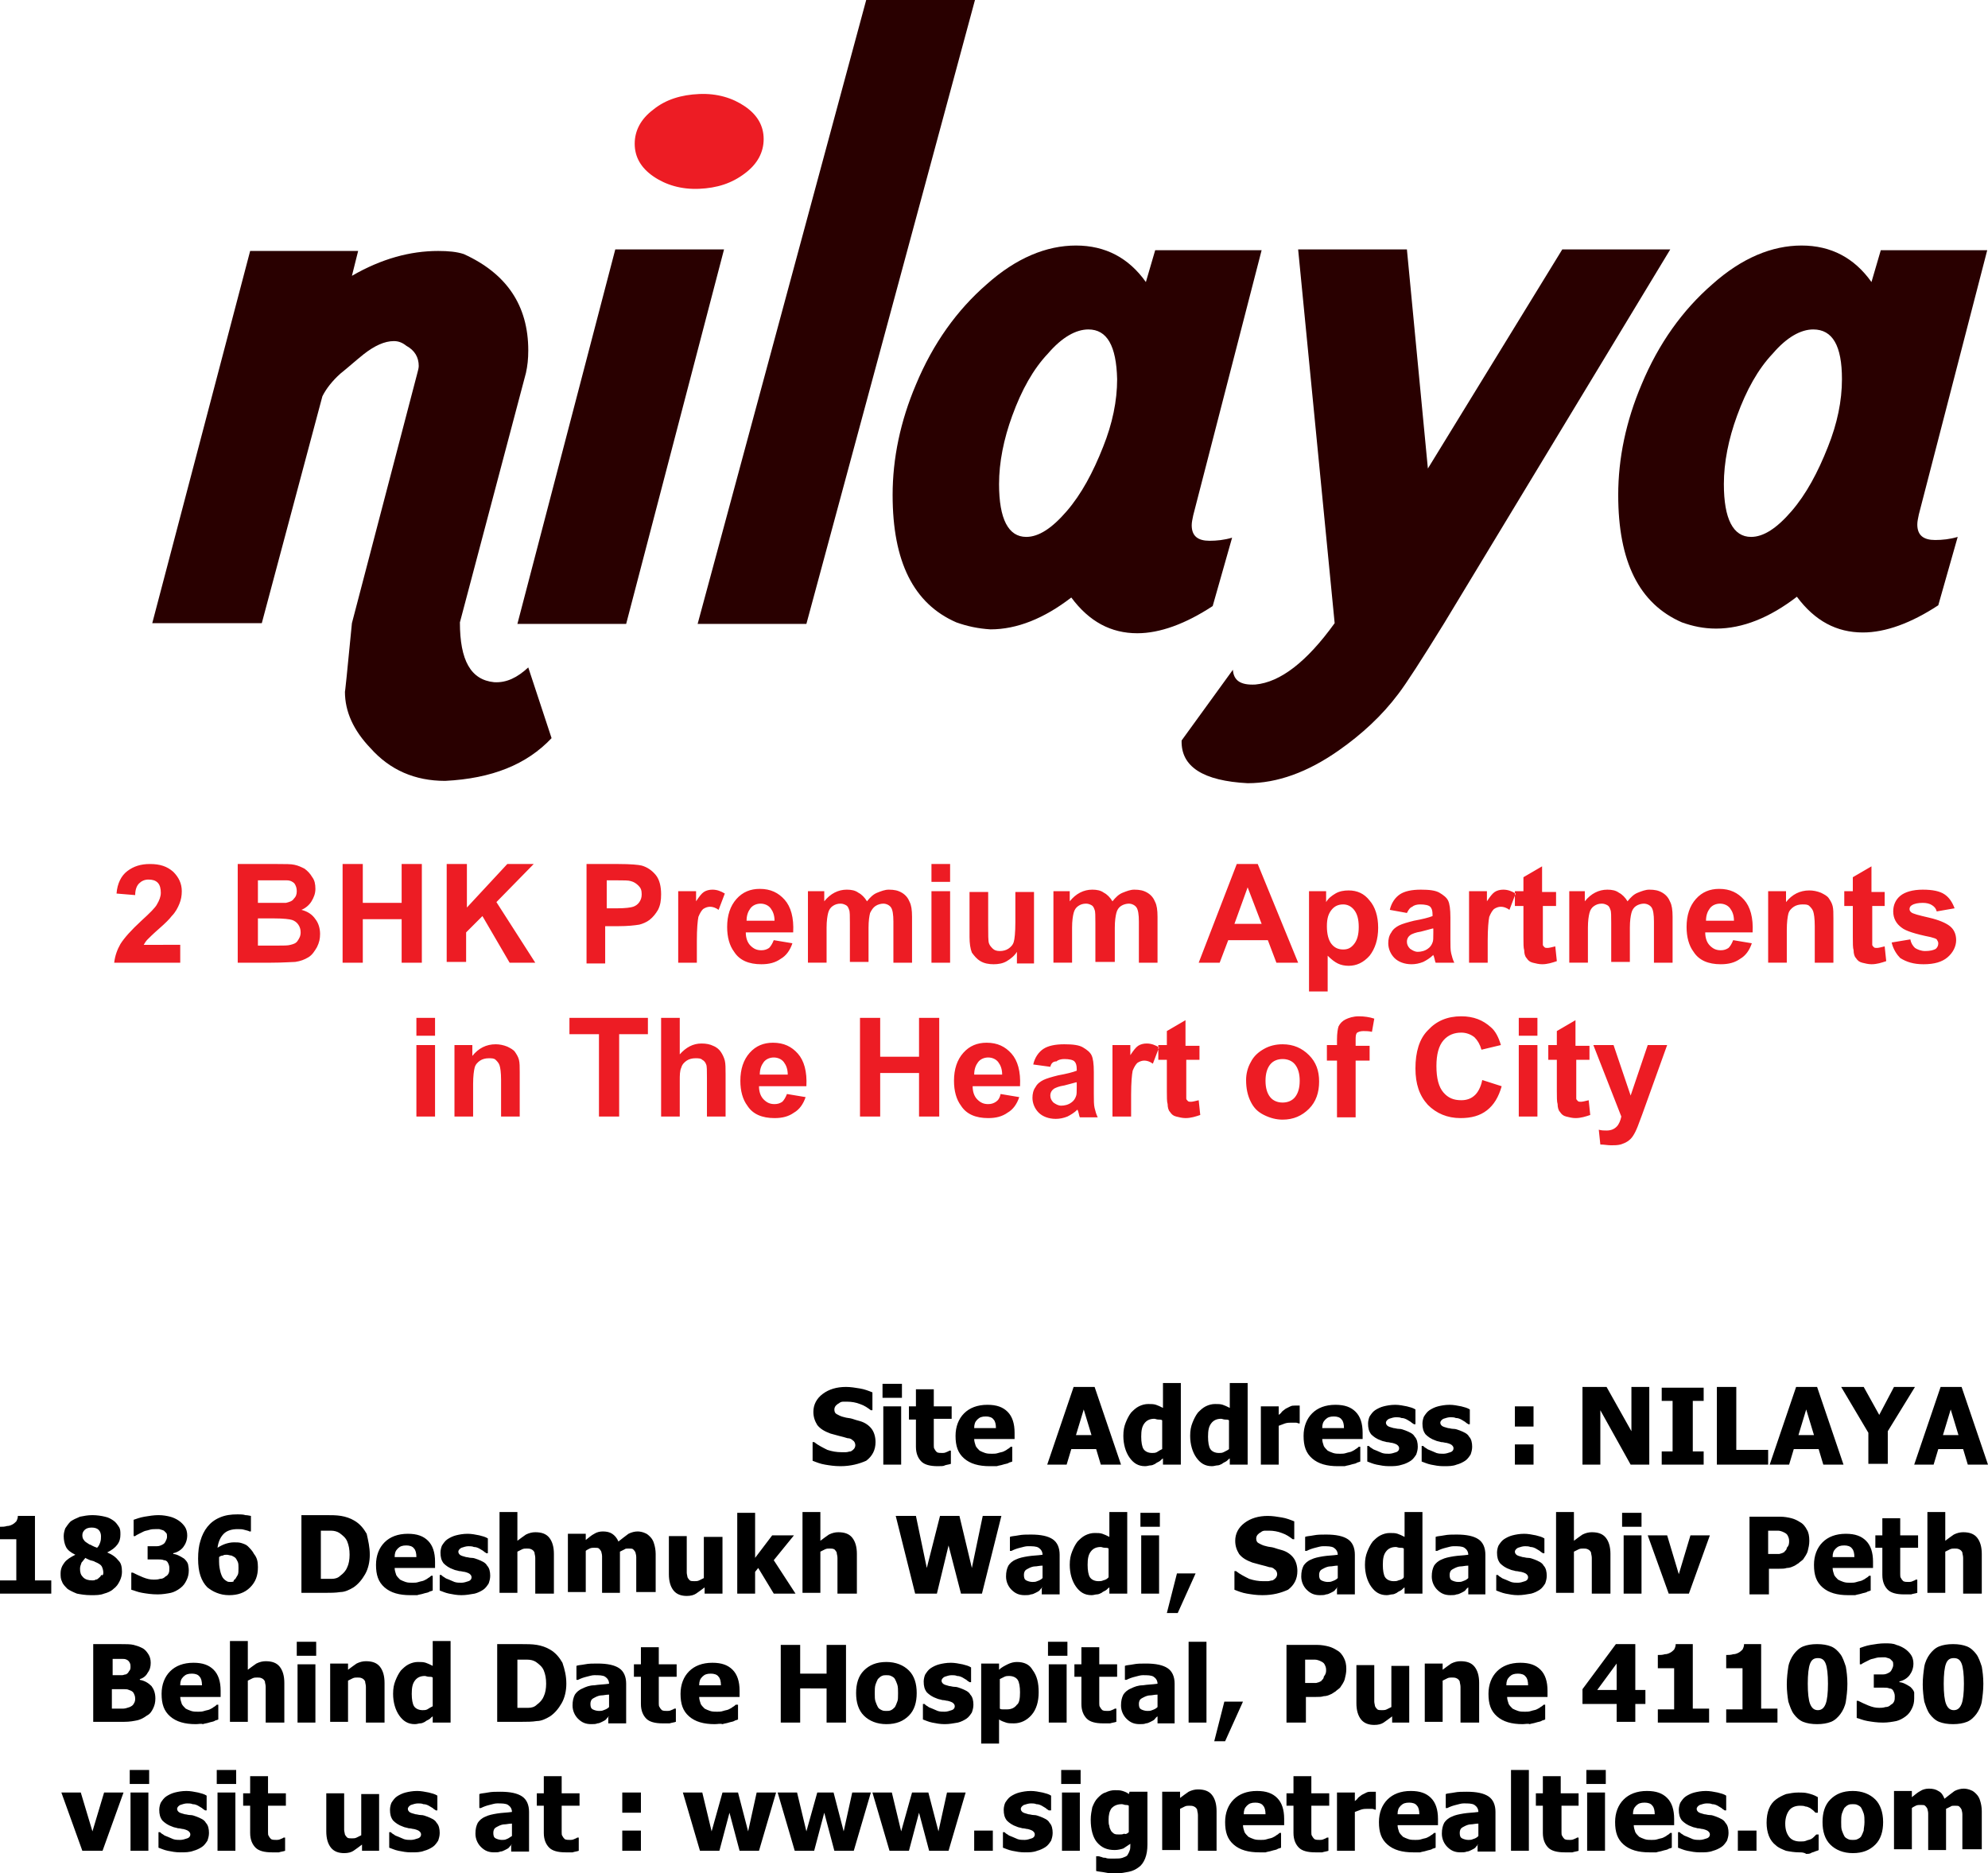 <svg xmlns="http://www.w3.org/2000/svg" xmlns:xlink="http://www.w3.org/1999/xlink" id="Layer_1" x="0px" y="0px" viewBox="0 0 255.9 241.1" style="enable-background:new 0 0 255.9 241.1;" xml:space="preserve"><style type="text/css">	.st0{fill-rule:evenodd;clip-rule:evenodd;}	.st1{fill-rule:evenodd;clip-rule:evenodd;fill:#290000;}	.st2{fill-rule:evenodd;clip-rule:evenodd;fill:#ED1C24;}</style><g>	<g>		<path class="st0" d="M108.2,188.7c-0.8,0-1.4-0.1-2-0.2c-0.6-0.1-1.1-0.3-1.6-0.5v-2.4h0.2c0.5,0.4,1.1,0.7,1.7,1   c0.6,0.2,1.2,0.3,1.8,0.3c0.1,0,0.3,0,0.6,0c0.2,0,0.4-0.1,0.6-0.1c0.2-0.1,0.3-0.2,0.4-0.3c0.1-0.1,0.2-0.3,0.2-0.5   c0-0.2-0.1-0.5-0.3-0.6c-0.2-0.2-0.4-0.3-0.7-0.3c-0.3-0.1-0.7-0.2-1.1-0.3c-0.4-0.1-0.7-0.2-1.1-0.3c-0.8-0.3-1.3-0.6-1.7-1.1   c-0.3-0.5-0.5-1-0.5-1.7c0-0.9,0.4-1.7,1.2-2.3c0.8-0.6,1.8-0.9,3-0.9c0.6,0,1.2,0.1,1.8,0.2c0.6,0.1,1.1,0.3,1.6,0.5v2.3h-0.2   c-0.4-0.3-0.8-0.6-1.4-0.8c-0.5-0.2-1.1-0.3-1.6-0.3c-0.2,0-0.4,0-0.6,0c-0.2,0-0.4,0.1-0.5,0.2c-0.2,0.1-0.3,0.2-0.4,0.3   c-0.1,0.1-0.2,0.3-0.2,0.5c0,0.3,0.1,0.5,0.3,0.6c0.2,0.1,0.5,0.3,1,0.4c0.3,0.1,0.7,0.1,1,0.2c0.3,0.1,0.6,0.2,1,0.3   c0.7,0.2,1.2,0.6,1.5,1c0.3,0.4,0.5,1,0.5,1.7c0,1-0.4,1.8-1.2,2.4C110.6,188.4,109.5,188.7,108.2,188.7L108.2,188.7z M116,188.5   h-2.3V181h2.3V188.5L116,188.5z M116.1,179.9h-2.5v-1.8h2.5V179.9L116.1,179.9z M120.7,188.7c-1,0-1.7-0.2-2.1-0.6   c-0.4-0.4-0.7-1-0.7-1.9v-3.5h-0.9V181h0.9v-2.2h2.3v2.2h2.3v1.6h-2.3v2.7c0,0.3,0,0.5,0,0.7c0,0.2,0,0.4,0.1,0.5   c0.1,0.2,0.2,0.3,0.3,0.4c0.2,0.1,0.4,0.1,0.7,0.1c0.1,0,0.3,0,0.5-0.1c0.2-0.1,0.3-0.1,0.4-0.2h0.2v1.7c-0.3,0.1-0.5,0.1-0.8,0.2   C121.5,188.7,121.1,188.7,120.7,188.7L120.7,188.7z M127.4,188.7c-1.4,0-2.5-0.3-3.3-1c-0.8-0.7-1.1-1.6-1.1-2.9   c0-1.2,0.4-2.2,1.1-2.9c0.7-0.7,1.7-1.1,3-1.1c1.2,0,2,0.3,2.6,0.9c0.6,0.6,0.9,1.5,0.9,2.7v0.8h-5.2c0,0.3,0.1,0.6,0.2,0.9   c0.1,0.2,0.3,0.4,0.5,0.6c0.2,0.1,0.4,0.2,0.7,0.3c0.3,0.1,0.6,0.1,0.9,0.1c0.3,0,0.5,0,0.8-0.1c0.3-0.1,0.5-0.1,0.7-0.2   c0.2-0.1,0.4-0.2,0.5-0.3c0.2-0.1,0.3-0.2,0.4-0.3h0.2v1.9c-0.2,0.1-0.4,0.1-0.5,0.2c-0.2,0.1-0.4,0.1-0.7,0.2   c-0.3,0.1-0.5,0.1-0.8,0.2C128.1,188.7,127.8,188.7,127.4,188.7L127.4,188.7z M128.2,183.8c0-0.5-0.1-0.9-0.3-1.1   c-0.2-0.3-0.6-0.4-1-0.4c-0.5,0-0.8,0.1-1.1,0.4c-0.3,0.3-0.4,0.6-0.4,1.1H128.2L128.2,183.8z M134.8,188.5l3.4-10h2.7l3.4,10   h-2.6l-0.6-2h-3.2l-0.6,2H134.8L134.8,188.5z M140.5,184.7l-1-3.3l-1,3.3H140.5L140.5,184.7z M152,188.5h-2.3v-0.8   c-0.2,0.1-0.3,0.3-0.5,0.4c-0.2,0.1-0.4,0.2-0.5,0.3c-0.2,0.1-0.4,0.2-0.6,0.2c-0.2,0-0.4,0.1-0.7,0.1c-0.9,0-1.5-0.4-2-1.1   c-0.5-0.7-0.8-1.7-0.8-2.8c0-0.7,0.1-1.2,0.3-1.7c0.2-0.5,0.4-0.9,0.7-1.3c0.3-0.3,0.6-0.6,1-0.8c0.4-0.2,0.8-0.3,1.2-0.3   c0.4,0,0.7,0,1,0.1c0.3,0.1,0.5,0.2,0.9,0.4v-3.2h2.3V188.5L152,188.5z M149.6,186.5v-3.7c-0.1-0.1-0.3-0.1-0.5-0.1   c-0.2,0-0.4-0.1-0.5-0.1c-0.6,0-1,0.2-1.3,0.6c-0.3,0.4-0.4,0.9-0.4,1.7c0,0.7,0.1,1.3,0.3,1.6c0.2,0.3,0.6,0.5,1.1,0.5   c0.2,0,0.4,0,0.6-0.1C149.2,186.7,149.4,186.6,149.6,186.5L149.6,186.5z M160.6,188.5h-2.3v-0.8c-0.2,0.1-0.3,0.3-0.5,0.4   c-0.2,0.1-0.4,0.2-0.5,0.3c-0.2,0.1-0.4,0.2-0.6,0.2c-0.2,0-0.4,0.1-0.7,0.1c-0.9,0-1.5-0.4-2-1.1c-0.5-0.7-0.8-1.7-0.8-2.8   c0-0.7,0.1-1.2,0.3-1.7c0.2-0.5,0.4-0.9,0.7-1.3c0.3-0.3,0.6-0.6,1-0.8c0.4-0.2,0.8-0.3,1.2-0.3c0.4,0,0.7,0,1,0.1   c0.3,0.1,0.5,0.2,0.9,0.4v-3.2h2.3V188.5L160.6,188.5z M158.2,186.5v-3.7c-0.1-0.1-0.3-0.1-0.5-0.1c-0.2,0-0.4-0.1-0.5-0.1   c-0.6,0-1,0.2-1.3,0.6c-0.3,0.4-0.4,0.9-0.4,1.7c0,0.7,0.1,1.3,0.3,1.6c0.2,0.3,0.6,0.5,1.1,0.5c0.2,0,0.4,0,0.6-0.1   C157.9,186.7,158.1,186.6,158.2,186.5L158.2,186.5z M167.4,183.2h-0.2c-0.1,0-0.2-0.1-0.4-0.1c-0.2,0-0.4,0-0.6,0   c-0.2,0-0.5,0-0.8,0.1c-0.3,0.1-0.5,0.2-0.8,0.3v5h-2.3V181h2.3v1.1c0.1-0.1,0.3-0.2,0.4-0.4c0.2-0.2,0.4-0.3,0.5-0.4   c0.2-0.1,0.4-0.2,0.6-0.3c0.2-0.1,0.4-0.1,0.6-0.1c0.1,0,0.2,0,0.3,0c0.1,0,0.2,0,0.3,0V183.2L167.4,183.2z M172.2,188.7   c-1.4,0-2.5-0.3-3.3-1c-0.8-0.7-1.1-1.6-1.1-2.9c0-1.2,0.4-2.2,1.1-2.9c0.7-0.7,1.7-1.1,3-1.1c1.2,0,2,0.3,2.6,0.9   c0.6,0.6,0.9,1.5,0.9,2.7v0.8h-5.2c0,0.3,0.1,0.6,0.2,0.9c0.1,0.2,0.3,0.4,0.5,0.6c0.2,0.1,0.4,0.2,0.7,0.3   c0.3,0.1,0.6,0.1,0.9,0.1c0.3,0,0.5,0,0.8-0.1c0.3-0.1,0.5-0.1,0.7-0.2c0.2-0.1,0.4-0.2,0.5-0.3c0.2-0.1,0.3-0.2,0.4-0.3h0.2v1.9   c-0.2,0.1-0.4,0.1-0.5,0.2c-0.2,0.1-0.4,0.1-0.7,0.2c-0.3,0.1-0.5,0.1-0.8,0.2C172.9,188.7,172.6,188.7,172.2,188.7L172.2,188.7z    M173,183.8c0-0.5-0.1-0.9-0.3-1.1c-0.2-0.3-0.6-0.4-1-0.4c-0.5,0-0.8,0.1-1.1,0.4c-0.3,0.3-0.4,0.6-0.4,1.1H173L173,183.8z    M178.8,188.7c-0.6,0-1.1-0.1-1.6-0.2c-0.5-0.1-0.9-0.3-1.2-0.4v-2h0.2c0.1,0.1,0.2,0.2,0.4,0.3c0.1,0.1,0.3,0.2,0.6,0.3   c0.2,0.1,0.5,0.2,0.7,0.3c0.3,0.1,0.6,0.1,0.9,0.1c0.3,0,0.6-0.1,0.9-0.2c0.3-0.1,0.4-0.3,0.4-0.5c0-0.2-0.1-0.3-0.2-0.4   c-0.1-0.1-0.3-0.2-0.7-0.3c-0.2,0-0.4-0.1-0.7-0.1c-0.3-0.1-0.5-0.1-0.7-0.2c-0.6-0.2-1-0.5-1.3-0.8c-0.3-0.4-0.4-0.8-0.4-1.4   c0-0.3,0.1-0.7,0.2-0.9c0.2-0.3,0.4-0.6,0.7-0.8c0.3-0.2,0.7-0.4,1.1-0.5c0.4-0.1,0.9-0.2,1.5-0.2c0.5,0,1,0.1,1.5,0.2   c0.4,0.1,0.8,0.2,1.1,0.4v1.9h-0.2c-0.1-0.1-0.2-0.1-0.4-0.3c-0.2-0.1-0.3-0.2-0.5-0.3c-0.2-0.1-0.4-0.2-0.7-0.2   c-0.2-0.1-0.5-0.1-0.7-0.1c-0.3,0-0.6,0.1-0.9,0.2c-0.2,0.1-0.4,0.3-0.4,0.5c0,0.2,0.1,0.3,0.2,0.4c0.1,0.1,0.4,0.2,0.8,0.3   c0.2,0,0.4,0.1,0.7,0.1c0.3,0,0.5,0.1,0.8,0.2c0.5,0.2,1,0.4,1.2,0.8c0.3,0.3,0.4,0.8,0.4,1.3c0,0.4-0.1,0.7-0.2,1   c-0.2,0.3-0.4,0.6-0.7,0.8c-0.3,0.2-0.7,0.4-1.1,0.5C179.9,188.7,179.4,188.7,178.8,188.7L178.8,188.7z M185.8,188.7   c-0.6,0-1.1-0.1-1.6-0.2c-0.5-0.1-0.9-0.3-1.2-0.4v-2h0.2c0.1,0.1,0.2,0.2,0.4,0.3c0.1,0.1,0.3,0.2,0.6,0.3   c0.2,0.1,0.5,0.2,0.7,0.3c0.3,0.1,0.6,0.1,0.9,0.1c0.3,0,0.6-0.1,0.9-0.2c0.3-0.1,0.4-0.3,0.4-0.5c0-0.2-0.1-0.3-0.2-0.4   c-0.1-0.1-0.3-0.2-0.7-0.3c-0.2,0-0.4-0.1-0.7-0.1c-0.3-0.1-0.5-0.1-0.7-0.2c-0.6-0.2-1-0.5-1.3-0.8c-0.3-0.4-0.4-0.8-0.4-1.4   c0-0.3,0.1-0.7,0.2-0.9c0.2-0.3,0.4-0.6,0.7-0.8c0.3-0.2,0.7-0.4,1.1-0.5c0.4-0.1,0.9-0.2,1.5-0.2c0.5,0,1,0.1,1.5,0.2   c0.4,0.1,0.8,0.2,1.1,0.4v1.9H189c-0.1-0.1-0.2-0.1-0.4-0.3c-0.2-0.1-0.3-0.2-0.5-0.3c-0.2-0.1-0.4-0.2-0.7-0.2   c-0.2-0.1-0.5-0.1-0.7-0.1c-0.3,0-0.6,0.1-0.9,0.2c-0.2,0.1-0.4,0.3-0.4,0.5c0,0.2,0.1,0.3,0.2,0.4c0.1,0.1,0.4,0.2,0.8,0.3   c0.2,0,0.4,0.1,0.7,0.1c0.3,0,0.5,0.1,0.8,0.2c0.5,0.2,1,0.4,1.2,0.8c0.3,0.3,0.4,0.8,0.4,1.3c0,0.4-0.1,0.7-0.2,1   c-0.2,0.3-0.4,0.6-0.7,0.8c-0.3,0.2-0.7,0.4-1.1,0.5C187,188.7,186.5,188.7,185.8,188.7L185.8,188.7z M197.4,183.6H195V181h2.4   V183.6L197.4,183.6z M197.4,188.5H195v-2.6h2.4V188.5L197.4,188.5z M212.3,188.5h-2.4l-3.9-7v7h-2.3v-10h3.1l3.2,5.7v-5.7h2.3   V188.5L212.3,188.5z M219.3,188.5h-5.4v-1.7h1.4v-6.5h-1.4v-1.7h5.4v1.7h-1.4v6.5h1.4V188.5L219.3,188.5z M227.6,188.5H221v-10   h2.5v8.1h4.1V188.5L227.6,188.5z M227.8,188.5l3.4-10h2.7l3.4,10h-2.6l-0.6-2h-3.2l-0.6,2H227.8L227.8,188.5z M233.5,184.7l-1-3.3   l-1,3.3H233.5L233.5,184.7z M246.5,178.5h-2.7l-1.9,3.6l-2-3.6h-2.9l3.5,5.9v4h2.5v-4.2L246.5,178.5L246.5,178.5z M246.4,188.5   l3.4-10h2.7l3.4,10h-2.6l-0.6-2h-3.2l-0.6,2H246.4L246.4,188.5z M252.1,184.7l-1-3.3l-1,3.3H252.1L252.1,184.7z M6.6,205.1H0v-1.7   h2.1v-5.3H0v-1.6c0.3,0,0.6,0,0.9-0.1c0.3,0,0.5-0.1,0.7-0.2c0.2-0.1,0.4-0.3,0.5-0.4c0.1-0.2,0.2-0.4,0.2-0.7h2.2v8.3h2.1V205.1   L6.6,205.1z M15.7,202.3c0,0.4-0.1,0.8-0.3,1.2c-0.2,0.4-0.4,0.7-0.8,1c-0.3,0.3-0.8,0.5-1.2,0.6c-0.5,0.2-1,0.2-1.7,0.2   c-0.7,0-1.3-0.1-1.8-0.2c-0.5-0.2-0.9-0.4-1.2-0.6c-0.3-0.3-0.6-0.6-0.7-0.9c-0.2-0.4-0.2-0.7-0.2-1.1c0-0.6,0.2-1,0.5-1.4   c0.3-0.4,0.8-0.7,1.4-1v0c-0.6-0.3-1-0.6-1.2-1c-0.2-0.4-0.3-0.9-0.3-1.4c0-0.4,0.1-0.7,0.2-1c0.2-0.3,0.4-0.6,0.7-0.9   c0.3-0.2,0.7-0.4,1.2-0.6c0.5-0.1,1-0.2,1.6-0.2c0.6,0,1.2,0.1,1.6,0.2c0.5,0.1,0.8,0.3,1.1,0.5c0.3,0.2,0.5,0.5,0.7,0.8   c0.2,0.3,0.2,0.6,0.2,1c0,0.5-0.1,0.9-0.4,1.3c-0.3,0.4-0.7,0.7-1.3,1v0c0.7,0.3,1.1,0.6,1.5,1.1   C15.6,201.2,15.7,201.7,15.7,202.3L15.7,202.3z M13,197.7c0-0.3-0.1-0.6-0.3-0.8c-0.2-0.2-0.5-0.3-0.9-0.3c-0.4,0-0.7,0.1-0.9,0.3   c-0.2,0.2-0.3,0.4-0.3,0.7c0,0.3,0.1,0.5,0.2,0.6c0.1,0.2,0.3,0.3,0.6,0.5c0.1,0.1,0.3,0.1,0.4,0.2c0.2,0.1,0.4,0.2,0.7,0.3   c0.2-0.2,0.3-0.4,0.4-0.7C13,198.2,13,198,13,197.7L13,197.7z M13.3,202.4c0-0.3-0.1-0.6-0.2-0.8c-0.1-0.2-0.4-0.4-0.9-0.6   c-0.1-0.1-0.3-0.1-0.6-0.2c-0.2-0.1-0.5-0.2-0.6-0.3c-0.2,0.2-0.3,0.4-0.5,0.6c-0.1,0.3-0.2,0.5-0.2,0.8c0,0.5,0.1,0.8,0.4,1.1   c0.3,0.3,0.7,0.4,1.2,0.4c0.1,0,0.3,0,0.4-0.1c0.2,0,0.3-0.1,0.4-0.2c0.1-0.1,0.3-0.2,0.3-0.4C13.2,202.8,13.3,202.7,13.3,202.4   L13.3,202.4z M24.3,202.1c0,0.5-0.1,0.9-0.3,1.3c-0.2,0.4-0.4,0.7-0.8,1c-0.4,0.3-0.8,0.5-1.2,0.6c-0.5,0.1-1.1,0.2-1.7,0.2   c-0.8,0-1.4-0.1-2-0.2c-0.6-0.1-1-0.3-1.4-0.4v-2.2h0.2c0.4,0.2,0.8,0.4,1.3,0.6c0.5,0.2,0.9,0.3,1.4,0.3c0.2,0,0.5,0,0.8-0.1   c0.3,0,0.5-0.1,0.7-0.3c0.2-0.1,0.3-0.2,0.4-0.4c0.1-0.2,0.1-0.4,0.1-0.7c0-0.3-0.1-0.5-0.2-0.7c-0.1-0.2-0.3-0.3-0.5-0.3   c-0.2-0.1-0.5-0.1-0.8-0.1c-0.3,0-0.6,0-0.8,0H19V199h0.4c0.3,0,0.6,0,0.8,0c0.3,0,0.5-0.1,0.7-0.2c0.2-0.1,0.3-0.2,0.4-0.4   c0.1-0.2,0.2-0.4,0.2-0.6c0-0.2,0-0.4-0.1-0.5c-0.1-0.1-0.2-0.2-0.3-0.3c-0.2-0.1-0.3-0.1-0.6-0.2c-0.2,0-0.4,0-0.5,0   c-0.2,0-0.5,0-0.8,0.1c-0.3,0.1-0.5,0.1-0.7,0.2c-0.2,0.1-0.4,0.2-0.6,0.3c-0.2,0.1-0.4,0.2-0.5,0.3h-0.2v-2.1   c0.3-0.1,0.8-0.3,1.4-0.4c0.6-0.1,1.2-0.2,1.8-0.2c0.6,0,1.1,0.1,1.5,0.2c0.4,0.1,0.8,0.3,1.1,0.5c0.3,0.2,0.6,0.5,0.8,0.8   c0.2,0.3,0.3,0.7,0.3,1.1c0,0.6-0.2,1.1-0.5,1.5c-0.3,0.4-0.8,0.7-1.3,0.8v0.1c0.2,0,0.5,0.1,0.7,0.2c0.2,0.1,0.4,0.2,0.7,0.4   c0.2,0.2,0.4,0.4,0.5,0.7C24.2,201.4,24.3,201.7,24.3,202.1L24.3,202.1z M33.2,201.7c0,1.1-0.3,1.9-1,2.6c-0.7,0.7-1.6,1-2.7,1   c-0.6,0-1.1-0.1-1.6-0.3c-0.5-0.2-0.8-0.4-1.2-0.7c-0.4-0.4-0.7-0.9-0.9-1.5c-0.2-0.6-0.3-1.3-0.3-2.2c0-0.9,0.1-1.7,0.3-2.3   c0.2-0.7,0.5-1.3,0.9-1.8c0.4-0.5,0.9-0.9,1.6-1.2c0.7-0.3,1.4-0.4,2.3-0.4c0.3,0,0.7,0,1,0.1c0.3,0,0.6,0.1,0.7,0.1v2h-0.2   c-0.1-0.1-0.3-0.1-0.6-0.2c-0.3-0.1-0.6-0.1-0.9-0.1c-0.8,0-1.4,0.2-1.8,0.6c-0.4,0.4-0.7,1-0.8,1.8c0.3-0.2,0.7-0.4,1-0.5   c0.3-0.1,0.7-0.2,1.1-0.2c0.4,0,0.7,0,1,0.1c0.3,0.1,0.6,0.2,0.8,0.4c0.3,0.3,0.6,0.6,0.8,1C33.1,200.5,33.2,201,33.2,201.7   L33.2,201.7z M30.3,203.2c0.1-0.2,0.2-0.3,0.3-0.5c0.1-0.2,0.1-0.5,0.1-0.9c0-0.3,0-0.6-0.1-0.8c-0.1-0.2-0.2-0.4-0.3-0.5   c-0.1-0.1-0.3-0.2-0.5-0.3c-0.2,0-0.4-0.1-0.6-0.1c-0.2,0-0.4,0-0.5,0.1c-0.2,0-0.4,0.1-0.5,0.2c0,0,0,0.1,0,0.2   c0,0.1,0,0.2,0,0.4c0,0.6,0.1,1,0.2,1.4c0.1,0.3,0.2,0.6,0.4,0.8c0.1,0.1,0.2,0.2,0.4,0.3c0.1,0.1,0.3,0.1,0.5,0.1   c0.1,0,0.3,0,0.4-0.1C30,203.4,30.2,203.3,30.3,203.2L30.3,203.2z M47.6,200.1c0,0.9-0.2,1.8-0.6,2.5c-0.4,0.7-0.9,1.3-1.5,1.7   c-0.5,0.3-1.1,0.6-1.7,0.6c-0.6,0.1-1.3,0.1-1.9,0.1h-3.1v-10h3.1c0.7,0,1.4,0,2,0.1c0.6,0.1,1.2,0.3,1.7,0.6   c0.7,0.4,1.2,1,1.6,1.7C47.4,198.3,47.6,199.1,47.6,200.1L47.6,200.1z M45,200.1c0-0.7-0.1-1.2-0.3-1.7c-0.2-0.5-0.6-0.8-1-1.1   c-0.3-0.2-0.7-0.3-1.1-0.3c-0.4,0-0.8,0-1.3,0h0v6.2h0c0.6,0,1,0,1.4,0c0.4,0,0.8-0.1,1.1-0.4c0.4-0.3,0.7-0.6,0.9-1.1   C44.9,201.3,45,200.7,45,200.1L45,200.1z M52.8,205.3c-1.4,0-2.5-0.3-3.3-1c-0.8-0.7-1.1-1.6-1.1-2.9c0-1.2,0.4-2.2,1.1-2.9   c0.7-0.7,1.7-1.1,3-1.1c1.2,0,2,0.3,2.6,0.9c0.6,0.6,0.9,1.5,0.9,2.7v0.8h-5.2c0,0.3,0.1,0.6,0.2,0.9c0.1,0.2,0.3,0.4,0.5,0.6   c0.2,0.1,0.4,0.2,0.7,0.3c0.3,0.1,0.6,0.1,0.9,0.1c0.3,0,0.5,0,0.8-0.1c0.3-0.1,0.5-0.1,0.7-0.2c0.2-0.1,0.4-0.2,0.5-0.3   c0.2-0.1,0.3-0.2,0.4-0.3h0.2v1.9c-0.2,0.1-0.4,0.1-0.5,0.2c-0.2,0.1-0.4,0.1-0.7,0.2c-0.3,0.1-0.5,0.1-0.8,0.2   C53.5,205.3,53.2,205.3,52.8,205.3L52.8,205.3z M53.6,200.4c0-0.5-0.1-0.9-0.3-1.1c-0.2-0.3-0.6-0.4-1-0.4c-0.5,0-0.8,0.1-1.1,0.4   c-0.3,0.3-0.4,0.6-0.4,1.1H53.6L53.6,200.4z M59.4,205.3c-0.6,0-1.1-0.1-1.6-0.2c-0.5-0.1-0.9-0.3-1.2-0.4v-2h0.2   c0.1,0.1,0.2,0.2,0.4,0.3c0.1,0.1,0.3,0.2,0.6,0.3c0.2,0.1,0.5,0.2,0.7,0.3c0.3,0.1,0.6,0.1,0.9,0.1c0.3,0,0.6-0.1,0.9-0.2   c0.3-0.1,0.4-0.3,0.4-0.5c0-0.2-0.1-0.3-0.2-0.4c-0.1-0.1-0.3-0.2-0.7-0.3c-0.2,0-0.4-0.1-0.7-0.1c-0.3-0.1-0.5-0.1-0.7-0.2   c-0.6-0.2-1-0.5-1.3-0.8c-0.3-0.4-0.4-0.8-0.4-1.4c0-0.3,0.1-0.7,0.2-0.9c0.2-0.3,0.4-0.6,0.7-0.8c0.3-0.2,0.7-0.4,1.1-0.5   c0.4-0.1,0.9-0.2,1.5-0.2c0.5,0,1,0.1,1.5,0.2c0.4,0.1,0.8,0.2,1.1,0.4v1.9h-0.2c-0.1-0.1-0.2-0.1-0.4-0.3   c-0.2-0.1-0.3-0.2-0.5-0.3c-0.2-0.1-0.4-0.2-0.7-0.2c-0.2-0.1-0.5-0.1-0.7-0.1c-0.3,0-0.6,0.1-0.9,0.2c-0.2,0.1-0.4,0.3-0.4,0.5   c0,0.2,0.1,0.3,0.2,0.4c0.1,0.1,0.4,0.2,0.8,0.3c0.2,0,0.4,0.1,0.7,0.1c0.3,0,0.5,0.1,0.8,0.2c0.5,0.2,1,0.4,1.2,0.8   c0.3,0.3,0.4,0.8,0.4,1.3c0,0.4-0.1,0.7-0.2,1c-0.2,0.3-0.4,0.6-0.7,0.8c-0.3,0.2-0.7,0.4-1.1,0.5C60.5,205.2,60,205.3,59.4,205.3   L59.4,205.3z M71.2,205.1h-2.3v-3.7c0-0.3,0-0.6,0-0.9c0-0.3-0.1-0.5-0.1-0.7c-0.1-0.2-0.2-0.3-0.4-0.4c-0.2-0.1-0.4-0.1-0.6-0.1   c-0.2,0-0.4,0-0.6,0.1c-0.2,0.1-0.4,0.2-0.6,0.3v5.3h-2.3v-10.4h2.3v3.7c0.4-0.3,0.8-0.6,1.1-0.8c0.4-0.2,0.8-0.3,1.2-0.3   c0.8,0,1.4,0.2,1.8,0.7c0.4,0.5,0.6,1.2,0.6,2.1V205.1L71.2,205.1z M81.9,205.1v-3.8c0-0.4,0-0.7,0-0.9c0-0.3-0.1-0.5-0.1-0.6   c-0.1-0.2-0.2-0.3-0.3-0.4c-0.1-0.1-0.3-0.1-0.6-0.1c-0.2,0-0.4,0-0.5,0.1c-0.2,0.1-0.4,0.2-0.6,0.3v5.3h-2.3v-3.8   c0-0.4,0-0.7,0-0.9c0-0.3-0.1-0.5-0.1-0.6c-0.1-0.2-0.2-0.3-0.3-0.4c-0.1-0.1-0.3-0.1-0.6-0.1c-0.2,0-0.4,0-0.6,0.1   c-0.2,0.1-0.4,0.2-0.5,0.3v5.3h-2.3v-7.5h2.3v0.8c0.4-0.3,0.7-0.6,1.1-0.8c0.3-0.2,0.7-0.3,1.1-0.3c0.5,0,0.9,0.1,1.2,0.3   c0.3,0.2,0.6,0.5,0.8,1c0.5-0.4,0.9-0.7,1.3-1c0.4-0.2,0.8-0.3,1.2-0.3c0.3,0,0.7,0.1,0.9,0.2c0.3,0.1,0.5,0.3,0.7,0.5   c0.2,0.2,0.4,0.5,0.5,0.9c0.1,0.3,0.2,0.8,0.2,1.3v4.9H81.9L81.9,205.1z M93,205.1h-2.3v-0.8c-0.4,0.3-0.8,0.6-1.1,0.8   c-0.3,0.2-0.7,0.3-1.2,0.3c-0.7,0-1.3-0.2-1.7-0.7c-0.4-0.5-0.6-1.2-0.6-2.1v-4.9h2.3v3.7c0,0.4,0,0.7,0,1c0,0.2,0.1,0.5,0.1,0.6   c0.1,0.2,0.2,0.3,0.3,0.4c0.1,0.1,0.4,0.1,0.6,0.1c0.2,0,0.4,0,0.6-0.1c0.2-0.1,0.4-0.2,0.6-0.3v-5.3H93V205.1L93,205.1z    M102.4,205.1h-2.8l-2-3.3l-0.4,0.5v2.8h-2.3v-10.4h2.3v5.8l2.2-2.9h2.8l-2.6,3.2L102.4,205.1L102.4,205.1z M110.1,205.1h-2.3   v-3.7c0-0.3,0-0.6,0-0.9c0-0.3-0.1-0.5-0.1-0.7c-0.1-0.2-0.2-0.3-0.3-0.4c-0.2-0.1-0.4-0.1-0.6-0.1c-0.2,0-0.4,0-0.6,0.1   c-0.2,0.1-0.4,0.2-0.6,0.3v5.3h-2.3v-10.4h2.3v3.7c0.4-0.3,0.8-0.6,1.1-0.8c0.4-0.2,0.8-0.3,1.2-0.3c0.8,0,1.4,0.2,1.8,0.7   c0.4,0.5,0.6,1.2,0.6,2.1V205.1L110.1,205.1z M128.9,195.1l-2.5,10h-2.7l-1.6-6.2l-1.5,6.2h-2.8l-2.5-10h2.6l1.4,6.7l1.7-6.7h2.5   l1.6,6.7l1.4-6.7H128.9L128.9,195.1z M134.2,203.1v-1.6c-0.4,0-0.7,0.1-1,0.1c-0.2,0-0.5,0.1-0.7,0.2c-0.2,0.1-0.4,0.2-0.5,0.3   c-0.1,0.1-0.2,0.3-0.2,0.6c0,0.4,0.1,0.6,0.3,0.7c0.2,0.1,0.5,0.2,0.8,0.2c0.2,0,0.4,0,0.6-0.1C133.8,203.4,134,203.3,134.2,203.1   L134.2,203.1z M134.2,204.3c-0.2,0.1-0.3,0.3-0.4,0.4c-0.1,0.1-0.3,0.2-0.5,0.3c-0.2,0.1-0.4,0.2-0.6,0.2   c-0.2,0.1-0.5,0.1-0.8,0.1c-0.7,0-1.2-0.2-1.7-0.7c-0.4-0.4-0.7-1-0.7-1.7c0-0.6,0.1-1,0.3-1.4c0.2-0.3,0.5-0.6,1-0.8   c0.4-0.2,0.9-0.3,1.5-0.4c0.6-0.1,1.2-0.1,1.9-0.2v0c0-0.4-0.2-0.7-0.5-0.9c-0.3-0.2-0.8-0.2-1.4-0.2c-0.3,0-0.6,0.1-1,0.2   c-0.4,0.1-0.7,0.2-1.1,0.4h-0.2v-1.8c0.2-0.1,0.6-0.1,1.1-0.2c0.5-0.1,1-0.1,1.6-0.1c1.3,0,2.2,0.2,2.8,0.6c0.6,0.4,0.9,1.1,0.9,2   v5.1h-2.3V204.3z"></path>		<path class="st0" d="M145.1,205.1h-2.3v-0.8c-0.2,0.1-0.3,0.3-0.5,0.4c-0.2,0.1-0.4,0.2-0.5,0.3c-0.2,0.1-0.4,0.2-0.6,0.2   c-0.2,0-0.4,0.1-0.7,0.1c-0.9,0-1.5-0.4-2-1.1c-0.5-0.7-0.8-1.7-0.8-2.8c0-0.7,0.1-1.2,0.3-1.7c0.2-0.5,0.4-0.9,0.7-1.3   c0.3-0.3,0.6-0.6,1-0.8c0.4-0.2,0.8-0.3,1.2-0.3c0.4,0,0.7,0,1,0.1c0.3,0.1,0.5,0.2,0.9,0.4v-3.2h2.3V205.1L145.1,205.1z    M142.7,203v-3.7c-0.1-0.1-0.3-0.1-0.5-0.1c-0.2,0-0.4-0.1-0.5-0.1c-0.6,0-1,0.2-1.3,0.6c-0.3,0.4-0.4,0.9-0.4,1.7   c0,0.7,0.1,1.3,0.3,1.6c0.2,0.3,0.6,0.5,1.1,0.5c0.2,0,0.4,0,0.6-0.1C142.4,203.3,142.5,203.2,142.7,203L142.7,203z M149.2,205.1   h-2.3v-7.5h2.3V205.1L149.2,205.1z M149.3,196.5h-2.5v-1.8h2.5V196.5L149.3,196.5z M153.9,202.5l-2.3,5.1h-1.4l1.3-5.1H153.9   L153.9,202.5z M162.5,205.3c-0.8,0-1.4-0.1-2-0.2c-0.6-0.1-1.1-0.3-1.6-0.5v-2.4h0.2c0.5,0.4,1.1,0.7,1.7,1   c0.6,0.2,1.2,0.3,1.8,0.3c0.1,0,0.3,0,0.6,0c0.2,0,0.4-0.1,0.6-0.1c0.2-0.1,0.3-0.2,0.4-0.3c0.1-0.1,0.2-0.3,0.2-0.5   c0-0.2-0.1-0.5-0.3-0.6c-0.2-0.2-0.4-0.3-0.7-0.3c-0.3-0.1-0.7-0.2-1.1-0.3c-0.4-0.1-0.7-0.2-1.1-0.3c-0.8-0.3-1.3-0.6-1.7-1.1   c-0.3-0.5-0.5-1-0.5-1.7c0-0.9,0.4-1.7,1.2-2.3c0.8-0.6,1.8-0.9,3-0.9c0.6,0,1.2,0.1,1.8,0.2c0.6,0.1,1.1,0.3,1.6,0.5v2.3h-0.2   c-0.4-0.3-0.8-0.6-1.4-0.8c-0.5-0.2-1.1-0.3-1.6-0.3c-0.2,0-0.4,0-0.6,0c-0.2,0-0.4,0.1-0.5,0.2c-0.2,0.1-0.3,0.2-0.4,0.3   c-0.1,0.1-0.2,0.3-0.2,0.5c0,0.3,0.1,0.5,0.3,0.6c0.2,0.1,0.5,0.3,1,0.4c0.3,0.1,0.7,0.1,1,0.2c0.3,0.1,0.6,0.2,1,0.3   c0.7,0.2,1.2,0.6,1.5,1c0.3,0.4,0.5,1,0.5,1.7c0,1-0.4,1.8-1.2,2.4C164.9,205,163.9,205.3,162.5,205.3L162.5,205.3z M172.2,203.1   v-1.6c-0.4,0-0.7,0.1-1,0.1c-0.2,0-0.5,0.1-0.7,0.2c-0.2,0.1-0.4,0.2-0.5,0.3c-0.1,0.1-0.2,0.3-0.2,0.6c0,0.4,0.1,0.6,0.3,0.7   c0.2,0.1,0.5,0.2,0.8,0.2c0.2,0,0.4,0,0.6-0.1C171.8,203.4,172,203.3,172.2,203.1L172.2,203.1z M172.2,204.3   c-0.2,0.1-0.3,0.3-0.4,0.4c-0.1,0.1-0.3,0.2-0.5,0.3c-0.2,0.1-0.4,0.2-0.6,0.2c-0.2,0.1-0.5,0.1-0.8,0.1c-0.7,0-1.2-0.2-1.7-0.7   c-0.4-0.4-0.7-1-0.7-1.7c0-0.6,0.1-1,0.3-1.4c0.2-0.3,0.5-0.6,1-0.8c0.4-0.2,0.9-0.3,1.5-0.4c0.6-0.1,1.2-0.1,1.9-0.2v0   c0-0.4-0.2-0.7-0.5-0.9c-0.3-0.2-0.8-0.2-1.4-0.2c-0.3,0-0.6,0.1-1,0.2c-0.4,0.1-0.7,0.2-1.1,0.4h-0.2v-1.8   c0.2-0.1,0.6-0.1,1.1-0.2c0.5-0.1,1-0.1,1.6-0.1c1.3,0,2.2,0.2,2.8,0.6c0.6,0.4,0.9,1.1,0.9,2v5.1h-2.3V204.3L172.2,204.3z    M183.1,205.1h-2.3v-0.8c-0.2,0.1-0.3,0.3-0.5,0.4c-0.2,0.1-0.4,0.2-0.5,0.3c-0.2,0.1-0.4,0.2-0.6,0.2c-0.2,0-0.4,0.1-0.7,0.1   c-0.9,0-1.5-0.4-2-1.1c-0.5-0.7-0.8-1.7-0.8-2.8c0-0.7,0.1-1.2,0.3-1.7c0.2-0.5,0.4-0.9,0.7-1.3c0.3-0.3,0.6-0.6,1-0.8   c0.4-0.2,0.8-0.3,1.2-0.3c0.4,0,0.7,0,1,0.1c0.3,0.1,0.5,0.2,0.9,0.4v-3.2h2.3V205.1L183.1,205.1z M180.7,203v-3.7   c-0.1-0.1-0.3-0.1-0.5-0.1c-0.2,0-0.4-0.1-0.5-0.1c-0.6,0-1,0.2-1.3,0.6c-0.3,0.4-0.4,0.9-0.4,1.7c0,0.7,0.1,1.3,0.3,1.6   c0.2,0.3,0.6,0.5,1.1,0.5c0.2,0,0.4,0,0.6-0.1C180.4,203.3,180.6,203.2,180.7,203L180.7,203z M189,203.1v-1.6   c-0.4,0-0.7,0.1-1,0.1c-0.2,0-0.5,0.1-0.7,0.2c-0.2,0.1-0.4,0.2-0.5,0.3c-0.1,0.1-0.2,0.3-0.2,0.6c0,0.4,0.1,0.6,0.3,0.7   c0.2,0.1,0.5,0.2,0.8,0.2c0.2,0,0.4,0,0.6-0.1C188.6,203.4,188.8,203.3,189,203.1L189,203.1z M189,204.3c-0.2,0.1-0.3,0.3-0.4,0.4   c-0.1,0.1-0.3,0.2-0.5,0.3c-0.2,0.1-0.4,0.2-0.6,0.2c-0.2,0.1-0.5,0.1-0.8,0.1c-0.7,0-1.2-0.2-1.7-0.7c-0.4-0.4-0.7-1-0.7-1.7   c0-0.6,0.1-1,0.3-1.4c0.2-0.3,0.5-0.6,1-0.8c0.4-0.2,0.9-0.3,1.5-0.4c0.6-0.1,1.2-0.1,1.9-0.2v0c0-0.4-0.2-0.7-0.5-0.9   c-0.3-0.2-0.8-0.2-1.4-0.2c-0.3,0-0.6,0.1-1,0.2c-0.4,0.1-0.7,0.2-1.1,0.4h-0.2v-1.8c0.2-0.1,0.6-0.1,1.1-0.2   c0.5-0.1,1-0.1,1.6-0.1c1.3,0,2.2,0.2,2.8,0.6c0.6,0.4,0.9,1.1,0.9,2v5.1H189V204.3L189,204.3z M195.4,205.3   c-0.6,0-1.1-0.1-1.6-0.2c-0.5-0.1-0.9-0.3-1.2-0.4v-2h0.2c0.1,0.1,0.2,0.2,0.4,0.3c0.1,0.1,0.3,0.2,0.6,0.3   c0.2,0.1,0.5,0.2,0.7,0.3c0.3,0.1,0.6,0.1,0.9,0.1c0.3,0,0.6-0.1,0.9-0.2c0.3-0.1,0.4-0.3,0.4-0.5c0-0.2-0.1-0.3-0.2-0.4   c-0.1-0.1-0.3-0.2-0.7-0.3c-0.2,0-0.4-0.1-0.7-0.1c-0.3-0.1-0.5-0.1-0.7-0.2c-0.6-0.2-1-0.5-1.3-0.8c-0.3-0.4-0.4-0.8-0.4-1.4   c0-0.3,0.1-0.7,0.2-0.9c0.2-0.3,0.4-0.6,0.7-0.8c0.3-0.2,0.7-0.4,1.1-0.5c0.4-0.1,0.9-0.2,1.5-0.2c0.5,0,1,0.1,1.5,0.2   c0.4,0.1,0.8,0.2,1.1,0.4v1.9h-0.2c-0.1-0.1-0.2-0.1-0.4-0.3c-0.2-0.1-0.3-0.2-0.5-0.3c-0.2-0.1-0.4-0.2-0.7-0.2   c-0.2-0.1-0.5-0.1-0.7-0.1c-0.3,0-0.6,0.1-0.9,0.2c-0.2,0.1-0.4,0.3-0.4,0.5c0,0.2,0.1,0.3,0.2,0.4c0.1,0.1,0.4,0.2,0.8,0.3   c0.2,0,0.4,0.1,0.7,0.1c0.3,0,0.5,0.1,0.8,0.2c0.5,0.2,1,0.4,1.2,0.8c0.3,0.3,0.4,0.8,0.4,1.3c0,0.4-0.1,0.7-0.2,1   c-0.2,0.3-0.4,0.6-0.7,0.8c-0.3,0.2-0.7,0.4-1.1,0.5C196.5,205.2,196,205.3,195.4,205.3L195.4,205.3z M207.2,205.1h-2.3v-3.7   c0-0.3,0-0.6,0-0.9c0-0.3-0.1-0.5-0.1-0.7c-0.1-0.2-0.2-0.3-0.4-0.4c-0.2-0.1-0.4-0.1-0.6-0.1c-0.2,0-0.4,0-0.6,0.1   c-0.2,0.1-0.4,0.2-0.6,0.3v5.3h-2.3v-10.4h2.3v3.7c0.4-0.3,0.8-0.6,1.1-0.8c0.4-0.2,0.8-0.3,1.2-0.3c0.8,0,1.4,0.2,1.8,0.7   c0.4,0.5,0.6,1.2,0.6,2.1V205.1L207.2,205.1z M211.3,205.1h-2.3v-7.5h2.3V205.1L211.3,205.1z M211.3,196.5h-2.5v-1.8h2.5V196.5   L211.3,196.5z M220.1,197.6l-2.7,7.5h-2.6l-2.7-7.5h2.5l1.5,5l1.5-5H220.1L220.1,197.6z M232.9,198.3c0,0.5-0.1,0.9-0.2,1.3   c-0.1,0.4-0.4,0.8-0.6,1.1c-0.2,0.2-0.4,0.3-0.6,0.5c-0.2,0.1-0.4,0.3-0.7,0.4c-0.2,0.1-0.5,0.2-0.8,0.2c-0.3,0.1-0.6,0.1-1,0.1   h-1.3v3.3h-2.5v-10h3.9c0.6,0,1.1,0.1,1.5,0.2c0.4,0.1,0.8,0.3,1.1,0.5c0.4,0.2,0.7,0.6,0.9,1   C232.8,197.2,232.9,197.7,232.9,198.3L232.9,198.3z M230.3,198.3c0-0.3-0.1-0.5-0.2-0.7c-0.1-0.2-0.3-0.3-0.5-0.4   c-0.2-0.1-0.5-0.2-0.7-0.2c-0.2,0-0.5,0-0.9,0h-0.4v3h0.2c0.2,0,0.5,0,0.7,0c0.2,0,0.4,0,0.5,0c0.1,0,0.3-0.1,0.4-0.1   c0.1-0.1,0.3-0.1,0.3-0.2c0.2-0.2,0.3-0.3,0.3-0.5C230.3,198.9,230.3,198.6,230.3,198.3L230.3,198.3z M237.9,205.3   c-1.4,0-2.5-0.3-3.3-1c-0.8-0.7-1.1-1.6-1.1-2.9c0-1.2,0.4-2.2,1.1-2.9c0.7-0.7,1.7-1.1,3-1.1c1.2,0,2,0.3,2.6,0.9   c0.6,0.6,0.9,1.5,0.9,2.7v0.8h-5.2c0,0.3,0.1,0.6,0.2,0.9c0.1,0.2,0.3,0.4,0.5,0.6c0.2,0.1,0.4,0.2,0.7,0.3   c0.3,0.1,0.6,0.1,0.9,0.1c0.3,0,0.5,0,0.8-0.1c0.3-0.1,0.5-0.1,0.7-0.2c0.2-0.1,0.4-0.2,0.5-0.3c0.2-0.1,0.3-0.2,0.4-0.3h0.2v1.9   c-0.2,0.1-0.4,0.1-0.5,0.2c-0.2,0.1-0.4,0.1-0.7,0.2c-0.3,0.1-0.5,0.1-0.8,0.2C238.6,205.3,238.3,205.3,237.9,205.3L237.9,205.3z    M238.7,200.4c0-0.5-0.1-0.9-0.3-1.1c-0.2-0.3-0.6-0.4-1-0.4c-0.5,0-0.8,0.1-1.1,0.4c-0.3,0.3-0.4,0.6-0.4,1.1H238.7L238.7,200.4z    M245.1,205.2c-1,0-1.7-0.2-2.1-0.6c-0.4-0.4-0.7-1-0.7-1.9v-3.5h-0.9v-1.6h0.9v-2.2h2.3v2.2h2.3v1.6h-2.3v2.7c0,0.3,0,0.5,0,0.7   c0,0.2,0,0.4,0.1,0.5c0.1,0.2,0.2,0.3,0.3,0.4c0.2,0.1,0.4,0.1,0.7,0.1c0.1,0,0.3,0,0.5-0.1c0.2-0.1,0.3-0.1,0.4-0.2h0.2v1.7   c-0.3,0.1-0.5,0.1-0.8,0.2C245.9,205.2,245.5,205.2,245.1,205.2L245.1,205.2z M255,205.1h-2.3v-3.7c0-0.3,0-0.6,0-0.9   c0-0.3-0.1-0.5-0.1-0.7c-0.1-0.2-0.2-0.3-0.4-0.4c-0.2-0.1-0.4-0.1-0.6-0.1c-0.2,0-0.4,0-0.6,0.1c-0.2,0.1-0.4,0.2-0.6,0.3v5.3   h-2.3v-10.4h2.3v3.7c0.4-0.3,0.8-0.6,1.1-0.8c0.4-0.2,0.8-0.3,1.2-0.3c0.8,0,1.4,0.2,1.8,0.7c0.4,0.5,0.6,1.2,0.6,2.1V205.1   L255,205.1z M20,218.6c0,0.5-0.1,0.9-0.3,1.3c-0.2,0.4-0.4,0.7-0.8,0.9c-0.4,0.3-0.8,0.5-1.2,0.6c-0.5,0.1-1,0.2-1.7,0.2h-4v-10   h3.5c0.7,0,1.3,0,1.7,0.1c0.4,0.1,0.7,0.2,1.1,0.4c0.4,0.2,0.6,0.5,0.8,0.8c0.2,0.3,0.3,0.7,0.3,1.1c0,0.5-0.1,0.9-0.4,1.3   c-0.2,0.4-0.6,0.7-1,0.8v0.1c0.6,0.1,1.1,0.4,1.5,0.8C19.8,217.4,20,217.9,20,218.6L20,218.6z M16.8,214.5c0-0.2,0-0.3-0.1-0.5   c-0.1-0.2-0.2-0.3-0.4-0.4c-0.2-0.1-0.4-0.1-0.6-0.1c-0.2,0-0.6,0-1,0h-0.2v2.1h0.3c0.4,0,0.7,0,0.9,0c0.2,0,0.3-0.1,0.5-0.1   c0.2-0.1,0.3-0.2,0.4-0.4C16.8,214.9,16.8,214.7,16.8,214.5L16.8,214.5z M17.4,218.6c0-0.3-0.1-0.5-0.2-0.7   c-0.1-0.2-0.3-0.3-0.6-0.4c-0.2-0.1-0.4-0.1-0.6-0.1c-0.3,0-0.6,0-1.1,0h-0.5v2.5h0.1c0.7,0,1.1,0,1.4,0c0.2,0,0.5-0.1,0.8-0.2   c0.2-0.1,0.4-0.2,0.5-0.4C17.4,219,17.4,218.8,17.4,218.6L17.4,218.6z M25.2,221.9c-1.4,0-2.5-0.3-3.3-1c-0.8-0.7-1.1-1.6-1.1-2.9   c0-1.2,0.4-2.2,1.1-2.9c0.7-0.7,1.7-1.1,3-1.1c1.2,0,2,0.3,2.6,0.9c0.6,0.6,0.9,1.5,0.9,2.7v0.8h-5.2c0,0.3,0.1,0.6,0.2,0.9   c0.1,0.2,0.3,0.4,0.5,0.6c0.2,0.1,0.4,0.2,0.7,0.3c0.3,0.1,0.6,0.1,0.9,0.1c0.3,0,0.5,0,0.8-0.1c0.3-0.1,0.5-0.1,0.7-0.2   c0.2-0.1,0.4-0.2,0.5-0.3c0.2-0.1,0.3-0.2,0.4-0.3h0.2v1.9c-0.2,0.1-0.4,0.1-0.5,0.2c-0.2,0.1-0.4,0.1-0.7,0.2   c-0.3,0.1-0.5,0.1-0.8,0.2C25.9,221.8,25.6,221.9,25.2,221.9L25.2,221.9z M26,216.9c0-0.5-0.1-0.9-0.3-1.1c-0.2-0.3-0.6-0.4-1-0.4   c-0.5,0-0.8,0.1-1.1,0.4c-0.3,0.3-0.4,0.6-0.4,1.1H26L26,216.9z M36.5,221.7h-2.3v-3.7c0-0.3,0-0.6,0-0.9c0-0.3-0.1-0.5-0.1-0.7   c-0.1-0.2-0.2-0.3-0.4-0.4c-0.2-0.1-0.4-0.1-0.6-0.1c-0.2,0-0.4,0-0.6,0.1c-0.2,0.1-0.4,0.2-0.6,0.3v5.3h-2.3v-10.4h2.3v3.7   c0.4-0.3,0.8-0.6,1.1-0.8c0.4-0.2,0.8-0.3,1.2-0.3c0.8,0,1.4,0.2,1.8,0.7c0.4,0.5,0.6,1.2,0.6,2.1V221.7L36.5,221.7z M40.6,221.7   h-2.3v-7.5h2.3V221.7L40.6,221.7z M40.7,213.1h-2.5v-1.8h2.5V213.1L40.7,213.1z M49.4,221.7h-2.3v-3.7c0-0.3,0-0.6,0-0.9   c0-0.3-0.1-0.5-0.1-0.7c-0.1-0.2-0.2-0.3-0.4-0.4c-0.2-0.1-0.4-0.1-0.6-0.1c-0.2,0-0.4,0-0.6,0.1c-0.2,0.1-0.4,0.2-0.6,0.3v5.3   h-2.3v-7.5h2.3v0.8c0.4-0.3,0.8-0.6,1.1-0.8c0.4-0.2,0.8-0.3,1.2-0.3c0.8,0,1.4,0.2,1.8,0.7c0.4,0.5,0.6,1.2,0.6,2.1V221.7   L49.4,221.7z M58,221.7h-2.3v-0.8c-0.2,0.1-0.3,0.3-0.5,0.4c-0.2,0.1-0.4,0.2-0.5,0.3c-0.2,0.1-0.4,0.2-0.6,0.2   c-0.2,0-0.4,0.1-0.7,0.1c-0.9,0-1.5-0.4-2-1.1c-0.5-0.7-0.8-1.7-0.8-2.8c0-0.7,0.1-1.2,0.3-1.7c0.2-0.5,0.4-0.9,0.7-1.3   c0.3-0.3,0.6-0.6,1-0.8c0.4-0.2,0.8-0.3,1.2-0.3c0.4,0,0.7,0,1,0.1c0.3,0.1,0.5,0.2,0.9,0.4v-3.2H58V221.7L58,221.7z M55.7,219.6   v-3.7c-0.1-0.1-0.3-0.1-0.5-0.1c-0.2,0-0.4-0.1-0.5-0.1c-0.6,0-1,0.2-1.3,0.6c-0.3,0.4-0.4,0.9-0.4,1.7c0,0.7,0.1,1.3,0.3,1.6   c0.2,0.3,0.6,0.5,1.1,0.5c0.2,0,0.4,0,0.6-0.1C55.3,219.8,55.5,219.7,55.7,219.6L55.7,219.6z M72.9,216.7c0,0.9-0.2,1.8-0.6,2.5   c-0.4,0.7-0.9,1.3-1.5,1.7c-0.5,0.3-1.1,0.6-1.7,0.6c-0.6,0.1-1.3,0.1-1.9,0.1H64v-10h3.1c0.7,0,1.4,0,2,0.1   c0.6,0.1,1.2,0.3,1.7,0.6c0.7,0.4,1.2,1,1.6,1.7C72.7,214.9,72.9,215.7,72.9,216.7L72.9,216.7z M70.3,216.7c0-0.7-0.1-1.2-0.3-1.7   c-0.2-0.5-0.6-0.8-1-1.1c-0.3-0.2-0.7-0.3-1.1-0.3c-0.4,0-0.8,0-1.3,0h0v6.2h0c0.6,0,1,0,1.4,0c0.4,0,0.8-0.1,1.1-0.4   c0.4-0.3,0.7-0.6,0.9-1.1C70.2,217.9,70.3,217.3,70.3,216.7L70.3,216.7z M78.4,219.7v-1.6c-0.4,0-0.7,0.1-1,0.1   c-0.2,0-0.5,0.1-0.7,0.2c-0.2,0.1-0.4,0.2-0.5,0.3c-0.1,0.1-0.2,0.3-0.2,0.6c0,0.4,0.1,0.6,0.3,0.7c0.2,0.1,0.5,0.2,0.8,0.2   c0.2,0,0.4,0,0.6-0.1C78,220,78.2,219.9,78.4,219.7L78.4,219.7z M78.4,220.9c-0.2,0.1-0.3,0.3-0.4,0.4c-0.1,0.1-0.3,0.2-0.5,0.3   c-0.2,0.1-0.4,0.2-0.6,0.2c-0.2,0.1-0.5,0.1-0.8,0.1c-0.7,0-1.2-0.2-1.7-0.7c-0.4-0.4-0.7-1-0.7-1.7c0-0.6,0.1-1,0.3-1.4   c0.2-0.3,0.5-0.6,1-0.8c0.4-0.2,0.9-0.4,1.5-0.4c0.6-0.1,1.2-0.1,1.9-0.2v0c0-0.4-0.2-0.7-0.5-0.9c-0.3-0.2-0.8-0.2-1.4-0.2   c-0.3,0-0.6,0.1-1,0.2c-0.4,0.1-0.7,0.2-1.1,0.4h-0.2v-1.8c0.2-0.1,0.6-0.1,1.1-0.2c0.5-0.1,1-0.1,1.6-0.1c1.3,0,2.2,0.2,2.8,0.6   c0.6,0.4,0.9,1.1,0.9,2v5.1h-2.3V220.9L78.4,220.9z M85.3,221.8c-1,0-1.7-0.2-2.1-0.6c-0.4-0.4-0.7-1-0.7-1.9v-3.5h-0.9v-1.6h0.9   V212h2.3v2.2h2.3v1.6h-2.3v2.7c0,0.3,0,0.5,0,0.7c0,0.2,0,0.4,0.1,0.5c0.1,0.2,0.2,0.3,0.3,0.4c0.2,0.1,0.4,0.1,0.7,0.1   c0.1,0,0.3,0,0.5-0.1c0.2-0.1,0.3-0.1,0.4-0.2h0.2v1.7c-0.3,0.1-0.5,0.1-0.8,0.2C86.1,221.8,85.8,221.8,85.3,221.8L85.3,221.8z    M92,221.9c-1.4,0-2.5-0.3-3.3-1c-0.8-0.7-1.1-1.6-1.1-2.9c0-1.2,0.4-2.2,1.1-2.9c0.7-0.7,1.7-1.1,3-1.1c1.2,0,2,0.3,2.6,0.9   c0.6,0.6,0.9,1.5,0.9,2.7v0.8H90c0,0.3,0.1,0.6,0.2,0.9c0.1,0.2,0.3,0.4,0.5,0.6c0.2,0.1,0.4,0.2,0.7,0.3c0.3,0.1,0.6,0.1,0.9,0.1   c0.3,0,0.5,0,0.8-0.1c0.3-0.1,0.5-0.1,0.7-0.2c0.2-0.1,0.4-0.2,0.5-0.3c0.2-0.1,0.3-0.2,0.4-0.3H95v1.9c-0.2,0.1-0.4,0.1-0.5,0.2   c-0.2,0.1-0.4,0.1-0.7,0.2c-0.3,0.1-0.5,0.1-0.8,0.2C92.7,221.8,92.4,221.9,92,221.9L92,221.9z M92.8,216.9c0-0.5-0.1-0.9-0.3-1.1   c-0.2-0.3-0.6-0.4-1-0.4c-0.5,0-0.8,0.1-1.1,0.4c-0.3,0.3-0.4,0.6-0.4,1.1H92.8L92.8,216.9z M108.9,221.7h-2.5v-4.4H103v4.4h-2.5   v-10h2.5v3.7h3.4v-3.7h2.5V221.7L108.9,221.7z M118,217.9c0,1.2-0.3,2.2-1,2.9c-0.7,0.7-1.6,1.1-2.9,1.1c-1.2,0-2.2-0.4-2.9-1.1   c-0.7-0.7-1-1.7-1-2.9c0-1.2,0.3-2.2,1-2.9c0.7-0.7,1.6-1.1,2.9-1.1c1.2,0,2.2,0.4,2.9,1.1C117.7,215.7,118,216.7,118,217.9   L118,217.9z M115.6,217.9c0-0.4,0-0.8-0.1-1.1c-0.1-0.3-0.2-0.5-0.3-0.7c-0.1-0.2-0.3-0.3-0.5-0.4c-0.2-0.1-0.4-0.1-0.6-0.1   c-0.2,0-0.4,0-0.6,0.1c-0.2,0.1-0.3,0.2-0.5,0.4c-0.1,0.2-0.2,0.4-0.3,0.7c-0.1,0.3-0.1,0.7-0.1,1.1c0,0.5,0,0.8,0.1,1.1   c0.1,0.3,0.2,0.5,0.3,0.7c0.1,0.2,0.3,0.3,0.5,0.4c0.2,0.1,0.4,0.1,0.6,0.1c0.2,0,0.4,0,0.6-0.1c0.2-0.1,0.3-0.2,0.5-0.4   c0.1-0.2,0.2-0.4,0.3-0.7C115.6,218.8,115.6,218.4,115.6,217.9L115.6,217.9z M121.6,221.9c-0.6,0-1.1-0.1-1.6-0.2   c-0.5-0.1-0.9-0.3-1.2-0.4v-2h0.2c0.1,0.1,0.2,0.2,0.4,0.3c0.1,0.1,0.3,0.2,0.6,0.3c0.2,0.1,0.5,0.2,0.7,0.3   c0.3,0.1,0.6,0.1,0.9,0.1c0.3,0,0.6-0.1,0.9-0.2c0.3-0.1,0.4-0.3,0.4-0.5c0-0.2-0.1-0.3-0.2-0.4c-0.1-0.1-0.3-0.2-0.7-0.3   c-0.2,0-0.4-0.1-0.7-0.1c-0.3-0.1-0.5-0.1-0.7-0.2c-0.6-0.2-1-0.5-1.3-0.8c-0.3-0.4-0.4-0.8-0.4-1.4c0-0.3,0.1-0.7,0.2-0.9   c0.2-0.3,0.4-0.6,0.7-0.8c0.3-0.2,0.7-0.4,1.1-0.5c0.4-0.1,0.9-0.2,1.5-0.2c0.5,0,1,0.1,1.5,0.2c0.4,0.1,0.8,0.2,1.1,0.4v1.9h-0.2   c-0.1-0.1-0.2-0.1-0.4-0.3c-0.2-0.1-0.3-0.2-0.5-0.3c-0.2-0.1-0.4-0.2-0.7-0.2c-0.2-0.1-0.5-0.1-0.7-0.1c-0.3,0-0.6,0.1-0.9,0.2   c-0.2,0.1-0.4,0.3-0.4,0.5c0,0.2,0.1,0.3,0.2,0.4c0.1,0.1,0.4,0.2,0.8,0.3c0.2,0,0.4,0.1,0.7,0.1c0.3,0,0.5,0.1,0.8,0.2   c0.5,0.2,1,0.4,1.2,0.8c0.3,0.3,0.4,0.8,0.4,1.3c0,0.4-0.1,0.7-0.2,1c-0.2,0.3-0.4,0.6-0.7,0.8c-0.3,0.2-0.7,0.4-1.1,0.5   C122.7,221.8,122.2,221.9,121.6,221.9L121.6,221.9z M133.7,217.8c0,1.2-0.3,2.2-0.9,2.9c-0.6,0.7-1.4,1.1-2.3,1.1   c-0.4,0-0.7,0-1-0.1c-0.3-0.1-0.6-0.2-0.9-0.4v3.1h-2.3v-10.3h2.3v0.8c0.3-0.3,0.7-0.5,1.1-0.7c0.4-0.2,0.8-0.3,1.2-0.3   c0.9,0,1.6,0.3,2,1C133.5,215.7,133.7,216.6,133.7,217.8L133.7,217.8z M131.3,217.8c0-0.7-0.1-1.3-0.3-1.6   c-0.2-0.3-0.6-0.5-1.1-0.5c-0.2,0-0.4,0-0.6,0.1c-0.2,0.1-0.4,0.2-0.6,0.3v3.8c0.1,0.1,0.3,0.1,0.4,0.1c0.2,0,0.3,0,0.5,0   c0.6,0,1-0.2,1.3-0.6C131.2,219.2,131.3,218.6,131.3,217.8L131.3,217.8z M137.3,221.7H135v-7.5h2.3V221.7L137.3,221.7z    M137.4,213.1h-2.5v-1.8h2.5V213.1L137.4,213.1z M142,221.8c-1,0-1.7-0.2-2.1-0.6c-0.4-0.4-0.7-1-0.7-1.9v-3.5h-0.9v-1.6h0.9V212   h2.3v2.2h2.3v1.6h-2.3v2.7c0,0.3,0,0.5,0,0.7c0,0.2,0,0.4,0.1,0.5c0.1,0.2,0.2,0.3,0.3,0.4c0.2,0.1,0.4,0.1,0.7,0.1   c0.1,0,0.3,0,0.5-0.1c0.2-0.1,0.3-0.1,0.4-0.2h0.2v1.7c-0.3,0.1-0.5,0.1-0.8,0.2C142.8,221.8,142.4,221.8,142,221.8z"></path>		<path class="st0" d="M149,219.7v-1.6c-0.4,0-0.7,0.1-1,0.1c-0.2,0-0.5,0.1-0.7,0.2c-0.2,0.1-0.4,0.2-0.5,0.3   c-0.1,0.1-0.2,0.3-0.2,0.6c0,0.4,0.1,0.6,0.3,0.7c0.2,0.1,0.5,0.2,0.8,0.2c0.2,0,0.4,0,0.6-0.1C148.6,220,148.8,219.9,149,219.7   L149,219.7z M149,220.9c-0.2,0.1-0.3,0.3-0.4,0.4c-0.1,0.1-0.3,0.2-0.5,0.3c-0.2,0.1-0.4,0.2-0.6,0.2c-0.2,0.1-0.5,0.1-0.8,0.1   c-0.7,0-1.2-0.2-1.7-0.7c-0.4-0.4-0.7-1-0.7-1.7c0-0.6,0.1-1,0.3-1.4c0.2-0.3,0.5-0.6,1-0.8c0.4-0.2,0.9-0.4,1.5-0.4   c0.6-0.1,1.2-0.1,1.9-0.2v0c0-0.4-0.2-0.7-0.5-0.9c-0.3-0.2-0.8-0.2-1.4-0.2c-0.3,0-0.6,0.1-1,0.2c-0.4,0.1-0.7,0.2-1.1,0.4h-0.2   v-1.8c0.2-0.1,0.6-0.1,1.1-0.2c0.5-0.1,1-0.1,1.6-0.1c1.3,0,2.2,0.2,2.8,0.6c0.6,0.4,0.9,1.1,0.9,2v5.1H149V220.9L149,220.9z    M155.4,221.7H153v-10.4h2.3V221.7L155.4,221.7z M160,219l-2.3,5.1h-1.4l1.3-5.1H160L160,219z M173.3,214.8c0,0.5-0.1,0.9-0.2,1.3   c-0.1,0.4-0.4,0.8-0.6,1.1c-0.2,0.2-0.4,0.3-0.6,0.5c-0.2,0.1-0.4,0.3-0.7,0.4c-0.2,0.1-0.5,0.2-0.8,0.2c-0.3,0.1-0.6,0.1-1,0.1   h-1.3v3.3h-2.5v-10h3.9c0.6,0,1.1,0.1,1.5,0.2c0.4,0.1,0.8,0.3,1.1,0.5c0.4,0.2,0.7,0.6,0.9,1   C173.2,213.8,173.3,214.2,173.3,214.8L173.3,214.8z M170.7,214.9c0-0.3-0.1-0.5-0.2-0.7c-0.1-0.2-0.3-0.3-0.5-0.4   c-0.2-0.1-0.5-0.2-0.7-0.2c-0.2,0-0.5,0-0.9,0h-0.4v3h0.2c0.2,0,0.5,0,0.7,0c0.2,0,0.4,0,0.5,0c0.1,0,0.3-0.1,0.4-0.1   c0.1-0.1,0.3-0.1,0.3-0.2c0.2-0.2,0.3-0.3,0.3-0.5C170.7,215.4,170.7,215.2,170.7,214.9L170.7,214.9z M181.5,221.7h-2.3v-0.8   c-0.4,0.3-0.8,0.6-1.1,0.8c-0.3,0.2-0.7,0.3-1.2,0.3c-0.7,0-1.3-0.2-1.7-0.7c-0.4-0.5-0.6-1.2-0.6-2.1v-4.9h2.3v3.7   c0,0.4,0,0.7,0,1c0,0.2,0.1,0.5,0.1,0.6c0.1,0.2,0.2,0.3,0.3,0.4c0.1,0.1,0.4,0.1,0.6,0.1c0.2,0,0.4,0,0.6-0.1   c0.2-0.1,0.4-0.2,0.6-0.3v-5.3h2.3V221.7L181.5,221.7z M190.4,221.7H188v-3.7c0-0.3,0-0.6,0-0.9c0-0.3-0.1-0.5-0.1-0.7   c-0.1-0.2-0.2-0.3-0.4-0.4c-0.2-0.1-0.4-0.1-0.6-0.1c-0.2,0-0.4,0-0.6,0.1c-0.2,0.1-0.4,0.2-0.6,0.3v5.3h-2.3v-7.5h2.3v0.8   c0.4-0.3,0.8-0.6,1.1-0.8c0.4-0.2,0.8-0.3,1.2-0.3c0.8,0,1.4,0.2,1.8,0.7c0.4,0.5,0.6,1.2,0.6,2.1V221.7L190.4,221.7z M196,221.9   c-1.4,0-2.5-0.3-3.3-1c-0.8-0.7-1.1-1.6-1.1-2.9c0-1.2,0.4-2.2,1.1-2.9c0.7-0.7,1.7-1.1,3-1.1c1.2,0,2,0.3,2.6,0.9   c0.6,0.6,0.9,1.5,0.9,2.7v0.8h-5.2c0,0.3,0.1,0.6,0.2,0.9c0.1,0.2,0.3,0.4,0.5,0.6c0.2,0.1,0.4,0.2,0.7,0.3   c0.3,0.1,0.6,0.1,0.9,0.1c0.3,0,0.5,0,0.8-0.1c0.3-0.1,0.5-0.1,0.7-0.2c0.2-0.1,0.4-0.2,0.5-0.3c0.2-0.1,0.3-0.2,0.4-0.3h0.2v1.9   c-0.2,0.1-0.4,0.1-0.5,0.2c-0.2,0.1-0.4,0.1-0.7,0.2c-0.3,0.1-0.5,0.1-0.8,0.2C196.7,221.8,196.3,221.9,196,221.9L196,221.9z    M196.7,216.9c0-0.5-0.1-0.9-0.3-1.1c-0.2-0.3-0.6-0.4-1-0.4c-0.5,0-0.8,0.1-1.1,0.4c-0.3,0.3-0.4,0.6-0.4,1.1H196.7L196.7,216.9z    M211.8,219.3h-1.3v2.3h-2.4v-2.3h-4.4v-1.9l4.3-5.8h2.5v5.9h1.3V219.3L211.8,219.3z M208.1,217.5v-3.4l-2.5,3.4H208.1   L208.1,217.5z M220,221.7h-6.6v-1.7h2.1v-5.3h-2.1V213c0.3,0,0.6,0,0.9-0.1c0.3,0,0.5-0.1,0.7-0.2c0.2-0.1,0.4-0.3,0.5-0.4   c0.1-0.2,0.2-0.4,0.2-0.7h2.2v8.3h2.1V221.7L220,221.7z M228.8,221.7h-6.6v-1.7h2.1v-5.3h-2.1V213c0.3,0,0.6,0,0.9-0.1   c0.3,0,0.5-0.1,0.7-0.2c0.2-0.1,0.4-0.3,0.5-0.4c0.1-0.2,0.2-0.4,0.2-0.7h2.2v8.3h2.1V221.7L228.8,221.7z M237.8,216.7   c0,0.9-0.1,1.6-0.2,2.3c-0.1,0.6-0.4,1.2-0.7,1.6c-0.3,0.4-0.7,0.8-1.2,1c-0.5,0.2-1.1,0.3-1.8,0.3c-0.7,0-1.3-0.1-1.8-0.3   c-0.5-0.2-0.9-0.6-1.2-1c-0.3-0.4-0.5-1-0.7-1.6c-0.1-0.6-0.2-1.4-0.2-2.2c0-0.9,0.1-1.6,0.2-2.3c0.1-0.6,0.4-1.2,0.7-1.6   c0.3-0.4,0.7-0.8,1.2-1c0.5-0.2,1.1-0.3,1.8-0.3c0.7,0,1.3,0.1,1.8,0.3c0.5,0.2,0.9,0.6,1.2,1c0.3,0.4,0.5,1,0.7,1.6   C237.7,215.1,237.8,215.8,237.8,216.7L237.8,216.7z M235.3,216.7c0-1.2-0.1-2.1-0.3-2.6c-0.2-0.5-0.5-0.7-1-0.7   c-0.5,0-0.8,0.2-1,0.7c-0.2,0.5-0.3,1.4-0.3,2.6c0,1.2,0.1,2.1,0.3,2.6c0.2,0.5,0.5,0.8,1,0.8c0.5,0,0.8-0.3,1-0.8   C235.2,218.8,235.3,217.9,235.3,216.7L235.3,216.7z M246.4,218.6c0,0.5-0.1,0.9-0.3,1.3c-0.2,0.4-0.4,0.7-0.8,1   c-0.4,0.3-0.8,0.5-1.2,0.6c-0.5,0.1-1.1,0.2-1.7,0.2c-0.8,0-1.4-0.1-2-0.2c-0.6-0.1-1-0.3-1.4-0.4v-2.2h0.2   c0.4,0.2,0.8,0.4,1.3,0.6c0.5,0.2,0.9,0.3,1.4,0.3c0.2,0,0.5,0,0.8-0.1c0.3,0,0.5-0.1,0.7-0.3c0.2-0.1,0.3-0.2,0.4-0.4   c0.1-0.2,0.1-0.4,0.1-0.7c0-0.3-0.1-0.5-0.2-0.7c-0.1-0.2-0.3-0.3-0.5-0.3c-0.2-0.1-0.5-0.1-0.8-0.1c-0.3,0-0.6,0-0.8,0h-0.4v-1.7   h0.4c0.3,0,0.6,0,0.8,0c0.3,0,0.5-0.1,0.7-0.2c0.2-0.1,0.3-0.2,0.4-0.4c0.1-0.2,0.2-0.4,0.2-0.6c0-0.2,0-0.4-0.1-0.5   c-0.1-0.1-0.2-0.2-0.3-0.3c-0.2-0.1-0.3-0.1-0.6-0.2c-0.2,0-0.4,0-0.5,0c-0.2,0-0.5,0-0.8,0.1c-0.3,0.1-0.5,0.1-0.7,0.2   c-0.2,0.1-0.4,0.2-0.6,0.3c-0.2,0.1-0.4,0.2-0.5,0.3h-0.2v-2.1c0.3-0.1,0.8-0.3,1.4-0.4c0.6-0.1,1.2-0.2,1.8-0.2   c0.6,0,1.1,0,1.5,0.2c0.4,0.1,0.8,0.3,1.1,0.5c0.3,0.2,0.6,0.5,0.8,0.8c0.2,0.3,0.3,0.7,0.3,1.1c0,0.6-0.2,1.1-0.5,1.5   c-0.3,0.4-0.8,0.7-1.3,0.8v0.1c0.2,0,0.5,0.1,0.7,0.2c0.2,0.1,0.4,0.2,0.7,0.4c0.2,0.2,0.4,0.4,0.5,0.7   C246.4,217.9,246.4,218.3,246.4,218.6L246.4,218.6z M255.3,216.7c0,0.9-0.1,1.6-0.2,2.3c-0.1,0.6-0.4,1.2-0.7,1.6   c-0.3,0.4-0.7,0.8-1.2,1c-0.5,0.2-1.1,0.3-1.8,0.3c-0.7,0-1.3-0.1-1.8-0.3c-0.5-0.2-0.9-0.6-1.2-1c-0.3-0.4-0.5-1-0.7-1.6   c-0.1-0.6-0.2-1.4-0.2-2.2c0-0.9,0.1-1.6,0.2-2.3c0.1-0.6,0.4-1.2,0.7-1.6c0.3-0.4,0.7-0.8,1.2-1c0.5-0.2,1.1-0.3,1.8-0.3   c0.7,0,1.3,0.1,1.8,0.3c0.5,0.2,0.9,0.6,1.2,1c0.3,0.4,0.5,1,0.7,1.6C255.2,215.1,255.3,215.8,255.3,216.7L255.3,216.7z    M252.8,216.7c0-1.2-0.1-2.1-0.3-2.6c-0.2-0.5-0.5-0.7-1-0.7c-0.5,0-0.8,0.2-1,0.7c-0.2,0.5-0.3,1.4-0.3,2.6   c0,1.2,0.1,2.1,0.3,2.6c0.2,0.5,0.5,0.8,1,0.8c0.5,0,0.8-0.3,1-0.8C252.7,218.8,252.8,217.9,252.8,216.7L252.8,216.7z M15.9,230.7   l-2.7,7.5h-2.6l-2.7-7.5h2.5l1.5,5l1.5-5H15.9L15.9,230.7z M19.1,238.2h-2.3v-7.5h2.3V238.2L19.1,238.2z M19.2,229.6h-2.5v-1.8   h2.5V229.6L19.2,229.6z M23.2,238.4c-0.6,0-1.1-0.1-1.6-0.2c-0.5-0.1-0.9-0.3-1.2-0.4v-2h0.2c0.1,0.1,0.2,0.2,0.4,0.3   c0.1,0.1,0.3,0.2,0.6,0.3c0.2,0.1,0.5,0.2,0.7,0.3c0.3,0.1,0.6,0.1,0.9,0.1c0.3,0,0.6-0.1,0.9-0.2c0.3-0.1,0.4-0.3,0.4-0.5   c0-0.2-0.1-0.3-0.2-0.4c-0.1-0.1-0.3-0.2-0.7-0.3c-0.2,0-0.4-0.1-0.7-0.1c-0.3-0.1-0.5-0.1-0.7-0.2c-0.6-0.2-1-0.5-1.3-0.8   c-0.3-0.4-0.4-0.8-0.4-1.4c0-0.3,0.1-0.7,0.2-0.9c0.2-0.3,0.4-0.6,0.7-0.8c0.3-0.2,0.7-0.4,1.1-0.5c0.4-0.1,0.9-0.2,1.5-0.2   c0.5,0,1,0.1,1.5,0.2c0.4,0.1,0.8,0.2,1.1,0.4v1.9h-0.2c-0.1-0.1-0.2-0.1-0.4-0.3c-0.2-0.1-0.3-0.2-0.5-0.3   c-0.2-0.1-0.4-0.2-0.7-0.2c-0.2-0.1-0.5-0.1-0.7-0.1c-0.3,0-0.6,0.1-0.9,0.2c-0.2,0.1-0.4,0.3-0.4,0.5c0,0.2,0.1,0.3,0.2,0.4   c0.1,0.1,0.4,0.2,0.8,0.3c0.2,0,0.4,0.1,0.7,0.1c0.3,0,0.5,0.1,0.8,0.2c0.5,0.2,1,0.4,1.2,0.8c0.3,0.3,0.4,0.8,0.4,1.3   c0,0.4-0.1,0.7-0.2,1c-0.2,0.3-0.4,0.6-0.7,0.8c-0.3,0.2-0.7,0.4-1.1,0.5C24.4,238.4,23.8,238.4,23.2,238.4L23.2,238.4z    M30.3,238.2H28v-7.5h2.3V238.2L30.3,238.2z M30.4,229.6h-2.5v-1.8h2.5V229.6L30.4,229.6z M35,238.4c-1,0-1.7-0.2-2.1-0.6   c-0.4-0.4-0.7-1-0.7-1.9v-3.5h-0.9v-1.6h0.9v-2.2h2.3v2.2h2.3v1.6h-2.3v2.7c0,0.3,0,0.5,0,0.7c0,0.2,0,0.4,0.1,0.5   c0.1,0.2,0.2,0.3,0.3,0.4c0.2,0.1,0.4,0.1,0.7,0.1c0.1,0,0.3,0,0.5-0.1c0.2-0.1,0.3-0.1,0.4-0.2h0.2v1.7c-0.3,0.1-0.5,0.1-0.8,0.2   C35.8,238.4,35.4,238.4,35,238.4L35,238.4z M48.9,238.2h-2.3v-0.8c-0.4,0.3-0.8,0.6-1.1,0.8c-0.3,0.2-0.7,0.3-1.2,0.3   c-0.7,0-1.3-0.2-1.7-0.7c-0.4-0.5-0.6-1.2-0.6-2.1v-4.9h2.3v3.7c0,0.4,0,0.7,0,1c0,0.2,0.1,0.5,0.1,0.6c0.1,0.2,0.2,0.3,0.3,0.4   c0.1,0.1,0.4,0.1,0.6,0.1c0.2,0,0.4,0,0.6-0.1c0.2-0.1,0.4-0.2,0.6-0.3v-5.3h2.3V238.2L48.9,238.2z M52.9,238.4   c-0.6,0-1.1-0.1-1.6-0.2c-0.5-0.1-0.9-0.3-1.2-0.4v-2h0.2c0.1,0.1,0.2,0.2,0.4,0.3c0.1,0.1,0.3,0.2,0.6,0.3   c0.2,0.1,0.5,0.2,0.7,0.3c0.3,0.1,0.6,0.1,0.9,0.1c0.3,0,0.6-0.1,0.9-0.2c0.3-0.1,0.4-0.3,0.4-0.5c0-0.2-0.1-0.3-0.2-0.4   c-0.1-0.1-0.3-0.2-0.7-0.3c-0.2,0-0.4-0.1-0.7-0.1c-0.3-0.1-0.5-0.1-0.7-0.2c-0.6-0.2-1-0.5-1.3-0.8c-0.3-0.4-0.4-0.8-0.4-1.4   c0-0.3,0.1-0.7,0.2-0.9c0.2-0.3,0.4-0.6,0.7-0.8c0.3-0.2,0.7-0.4,1.1-0.5c0.4-0.1,0.9-0.2,1.5-0.2c0.5,0,1,0.1,1.5,0.2   c0.4,0.1,0.8,0.2,1.1,0.4v1.9h-0.2c-0.1-0.1-0.2-0.1-0.4-0.3c-0.2-0.1-0.3-0.2-0.5-0.3c-0.2-0.1-0.4-0.2-0.7-0.2   c-0.2-0.1-0.5-0.1-0.7-0.1c-0.3,0-0.6,0.1-0.9,0.2c-0.2,0.1-0.4,0.3-0.4,0.5c0,0.2,0.1,0.3,0.2,0.4c0.1,0.1,0.4,0.2,0.8,0.3   c0.2,0,0.4,0.1,0.7,0.1c0.3,0,0.5,0.1,0.8,0.2c0.5,0.2,1,0.4,1.2,0.8c0.3,0.3,0.4,0.8,0.4,1.3c0,0.4-0.1,0.7-0.2,1   c-0.2,0.3-0.4,0.6-0.7,0.8c-0.3,0.2-0.7,0.4-1.1,0.5C54.1,238.4,53.6,238.4,52.9,238.4L52.9,238.4z M65.9,236.3v-1.6   c-0.4,0-0.7,0.1-1,0.1c-0.2,0-0.5,0.1-0.7,0.2c-0.2,0.1-0.4,0.2-0.5,0.3c-0.1,0.1-0.2,0.3-0.2,0.6c0,0.4,0.1,0.6,0.3,0.7   c0.2,0.1,0.5,0.2,0.8,0.2c0.2,0,0.4,0,0.6-0.1C65.5,236.6,65.7,236.4,65.9,236.3L65.9,236.3z M65.9,237.4   c-0.2,0.1-0.3,0.3-0.4,0.4c-0.1,0.1-0.3,0.2-0.5,0.3c-0.2,0.1-0.4,0.2-0.6,0.2c-0.2,0.1-0.5,0.1-0.8,0.1c-0.7,0-1.2-0.2-1.7-0.7   c-0.4-0.4-0.7-1-0.7-1.7c0-0.6,0.1-1,0.3-1.4c0.2-0.3,0.5-0.6,1-0.8c0.4-0.2,0.9-0.3,1.5-0.4c0.6-0.1,1.2-0.1,1.9-0.2v0   c0-0.4-0.2-0.7-0.5-0.9c-0.3-0.2-0.8-0.2-1.4-0.2c-0.3,0-0.6,0.1-1,0.2c-0.4,0.1-0.7,0.2-1.1,0.4h-0.2v-1.8   c0.2-0.1,0.6-0.1,1.1-0.2c0.5-0.1,1-0.1,1.6-0.1c1.3,0,2.2,0.2,2.8,0.6c0.6,0.4,0.9,1.1,0.9,2v5.1h-2.3V237.4L65.9,237.4z    M72.8,238.4c-1,0-1.7-0.2-2.1-0.6c-0.4-0.4-0.7-1-0.7-1.9v-3.5h-0.9v-1.6h0.9v-2.2h2.3v2.2h2.3v1.6h-2.3v2.7c0,0.3,0,0.5,0,0.7   c0,0.2,0,0.4,0.1,0.5c0.1,0.2,0.2,0.3,0.3,0.4c0.2,0.1,0.4,0.1,0.7,0.1c0.1,0,0.3,0,0.5-0.1c0.2-0.1,0.3-0.1,0.4-0.2h0.2v1.7   c-0.3,0.1-0.5,0.1-0.8,0.2C73.6,238.4,73.3,238.4,72.8,238.4L72.8,238.4z M82.5,233.3h-2.4v-2.6h2.4V233.3L82.5,233.3z    M82.5,238.2h-2.4v-2.6h2.4V238.2L82.5,238.2z M99.9,230.7l-2.2,7.5h-2.5l-1.3-4.9l-1.3,4.9h-2.5l-2.2-7.5h2.5l1.2,5l1.4-5H95   l1.3,5l1.1-5H99.9L99.9,230.7z M112.1,230.7l-2.2,7.5h-2.5l-1.3-4.9l-1.3,4.9h-2.5l-2.2-7.5h2.5l1.2,5l1.4-5h2.1l1.3,5l1.1-5   H112.1L112.1,230.7z M124.3,230.7l-2.2,7.5h-2.5l-1.3-4.9l-1.3,4.9h-2.5l-2.2-7.5h2.5l1.2,5l1.4-5h2.1l1.3,5l1.1-5H124.3   L124.3,230.7z M127.8,238.2h-2.4v-2.6h2.4V238.2L127.8,238.2z M131.9,238.4c-0.6,0-1.1-0.1-1.6-0.2c-0.5-0.1-0.9-0.3-1.2-0.4v-2   h0.2c0.1,0.1,0.2,0.2,0.4,0.3c0.1,0.1,0.3,0.2,0.6,0.3c0.2,0.1,0.5,0.2,0.7,0.3c0.3,0.1,0.6,0.1,0.9,0.1c0.3,0,0.6-0.1,0.9-0.2   c0.3-0.1,0.4-0.3,0.4-0.5c0-0.2-0.1-0.3-0.2-0.4c-0.1-0.1-0.3-0.2-0.7-0.3c-0.2,0-0.4-0.1-0.7-0.1c-0.3-0.1-0.5-0.1-0.7-0.2   c-0.6-0.2-1-0.5-1.3-0.8c-0.3-0.4-0.4-0.8-0.4-1.4c0-0.3,0.1-0.7,0.2-0.9c0.2-0.3,0.4-0.6,0.7-0.8c0.3-0.2,0.7-0.4,1.1-0.5   c0.4-0.1,0.9-0.2,1.5-0.2c0.5,0,1,0.1,1.5,0.2c0.4,0.1,0.8,0.2,1.1,0.4v1.9H135c-0.1-0.1-0.2-0.1-0.4-0.3   c-0.2-0.1-0.3-0.2-0.5-0.3c-0.2-0.1-0.4-0.2-0.7-0.2c-0.2-0.1-0.5-0.1-0.7-0.1c-0.3,0-0.6,0.1-0.9,0.2c-0.2,0.1-0.4,0.3-0.4,0.5   c0,0.2,0.1,0.3,0.2,0.4c0.1,0.1,0.4,0.2,0.8,0.3c0.2,0,0.4,0.1,0.7,0.1c0.3,0,0.5,0.1,0.8,0.2c0.5,0.2,1,0.4,1.2,0.8   c0.3,0.3,0.4,0.8,0.4,1.3c0,0.4-0.1,0.7-0.2,1c-0.2,0.3-0.4,0.6-0.7,0.8c-0.3,0.2-0.7,0.4-1.1,0.5   C133,238.4,132.5,238.4,131.9,238.4L131.9,238.4z M139,238.2h-2.3v-7.5h2.3V238.2L139,238.2z M139.1,229.6h-2.5v-1.8h2.5V229.6   L139.1,229.6z M145.3,235.8v-3.4c-0.1-0.1-0.3-0.1-0.4-0.1c-0.2,0-0.3-0.1-0.5-0.1c-0.6,0-1,0.2-1.3,0.5c-0.3,0.4-0.4,0.9-0.4,1.5   c0,0.3,0,0.6,0.1,0.8c0,0.2,0.1,0.4,0.2,0.6c0.1,0.2,0.3,0.3,0.4,0.4c0.2,0.1,0.4,0.1,0.7,0.1c0.2,0,0.4,0,0.6-0.1   C144.9,236.1,145.1,236,145.3,235.8L145.3,235.8z M147.7,237.4c0,0.7-0.1,1.3-0.3,1.8c-0.2,0.5-0.5,0.9-0.8,1.1   c-0.4,0.3-0.8,0.5-1.3,0.6c-0.5,0.1-1,0.2-1.6,0.2c-0.5,0-1,0-1.4-0.1c-0.5-0.1-0.8-0.1-1.2-0.2v-1.9h0.3c0.1,0,0.3,0.1,0.4,0.1   c0.2,0.1,0.3,0.1,0.5,0.1c0.2,0.1,0.4,0.1,0.6,0.1c0.2,0,0.4,0,0.6,0c0.4,0,0.7,0,1-0.1c0.3-0.1,0.5-0.2,0.6-0.3   c0.1-0.2,0.2-0.3,0.3-0.6c0.1-0.2,0.1-0.5,0.1-0.8v-0.1c-0.3,0.2-0.6,0.4-0.9,0.6c-0.3,0.1-0.7,0.2-1.1,0.2c-1,0-1.7-0.3-2.3-1   c-0.5-0.6-0.8-1.6-0.8-2.9c0-0.6,0.1-1.1,0.2-1.6c0.2-0.5,0.4-0.9,0.7-1.2c0.3-0.3,0.6-0.6,1-0.7c0.4-0.2,0.8-0.3,1.2-0.3   c0.4,0,0.7,0,1,0.1c0.3,0.1,0.6,0.2,0.8,0.4l0.1-0.3h2.3V237.4L147.7,237.4z M156.5,238.2h-2.3v-3.7c0-0.3,0-0.6,0-0.9   c0-0.3-0.1-0.5-0.1-0.7c-0.1-0.2-0.2-0.3-0.4-0.4c-0.2-0.1-0.4-0.1-0.6-0.1c-0.2,0-0.4,0-0.6,0.1c-0.2,0.1-0.4,0.2-0.6,0.3v5.3   h-2.3v-7.5h2.3v0.8c0.4-0.3,0.8-0.6,1.1-0.8c0.4-0.2,0.8-0.3,1.2-0.3c0.8,0,1.4,0.2,1.8,0.7c0.4,0.5,0.6,1.2,0.6,2.1V238.2   L156.5,238.2z M162.1,238.4c-1.4,0-2.5-0.3-3.3-1c-0.8-0.7-1.1-1.6-1.1-2.9c0-1.2,0.4-2.2,1.1-2.9c0.7-0.7,1.7-1.1,3-1.1   c1.2,0,2,0.3,2.6,0.9c0.6,0.6,0.9,1.5,0.9,2.7v0.8H160c0,0.3,0.1,0.6,0.2,0.9c0.1,0.2,0.3,0.4,0.5,0.6c0.2,0.1,0.4,0.2,0.7,0.3   c0.3,0.1,0.6,0.1,0.9,0.1c0.3,0,0.5,0,0.8-0.1c0.3-0.1,0.5-0.1,0.7-0.2c0.2-0.1,0.4-0.2,0.5-0.3c0.2-0.1,0.3-0.2,0.4-0.3h0.2v1.9   c-0.2,0.1-0.4,0.1-0.5,0.2c-0.2,0.1-0.4,0.1-0.7,0.2c-0.3,0.1-0.5,0.1-0.8,0.2C162.8,238.4,162.5,238.4,162.1,238.4L162.1,238.4z    M162.9,233.5c0-0.5-0.1-0.9-0.3-1.1c-0.2-0.3-0.6-0.4-1-0.4c-0.5,0-0.8,0.1-1.1,0.4c-0.3,0.3-0.4,0.6-0.4,1.1H162.9L162.9,233.5z    M169.3,238.4c-1,0-1.7-0.2-2.1-0.6c-0.4-0.4-0.7-1-0.7-1.9v-3.5h-0.9v-1.6h0.9v-2.2h2.3v2.2h2.3v1.6h-2.3v2.7c0,0.3,0,0.5,0,0.7   c0,0.2,0,0.4,0.1,0.5c0.1,0.2,0.2,0.3,0.3,0.4c0.2,0.1,0.4,0.1,0.7,0.1c0.1,0,0.3,0,0.5-0.1c0.2-0.1,0.3-0.1,0.4-0.2h0.2v1.7   c-0.3,0.1-0.5,0.1-0.8,0.2C170,238.4,169.7,238.4,169.3,238.4L169.3,238.4z M177.2,232.9H177c-0.1,0-0.2-0.1-0.4-0.1   c-0.2,0-0.4,0-0.6,0c-0.2,0-0.5,0-0.8,0.1c-0.3,0.1-0.5,0.2-0.8,0.3v5h-2.3v-7.5h2.3v1.1c0.1-0.1,0.3-0.2,0.4-0.4   c0.2-0.2,0.4-0.3,0.5-0.4c0.2-0.1,0.4-0.2,0.6-0.3c0.2-0.1,0.4-0.1,0.6-0.1c0.1,0,0.2,0,0.3,0c0.1,0,0.2,0,0.3,0V232.9   L177.2,232.9z M181.9,238.4c-1.4,0-2.5-0.3-3.3-1c-0.8-0.7-1.1-1.6-1.1-2.9c0-1.2,0.4-2.2,1.1-2.9c0.7-0.7,1.7-1.1,3-1.1   c1.2,0,2,0.3,2.6,0.9c0.6,0.6,0.9,1.5,0.9,2.7v0.8h-5.2c0,0.3,0.1,0.6,0.2,0.9c0.1,0.2,0.3,0.4,0.5,0.6c0.2,0.1,0.4,0.2,0.7,0.3   c0.3,0.1,0.6,0.1,0.9,0.1c0.3,0,0.5,0,0.8-0.1c0.3-0.1,0.5-0.1,0.7-0.2c0.2-0.1,0.4-0.2,0.5-0.3c0.2-0.1,0.3-0.2,0.4-0.3h0.2v1.9   c-0.2,0.1-0.4,0.1-0.5,0.2c-0.2,0.1-0.4,0.1-0.7,0.2c-0.3,0.1-0.5,0.1-0.8,0.2C182.6,238.4,182.3,238.4,181.9,238.4L181.9,238.4z    M182.7,233.5c0-0.5-0.1-0.9-0.3-1.1c-0.2-0.3-0.6-0.4-1-0.4c-0.5,0-0.8,0.1-1.1,0.4c-0.3,0.3-0.4,0.6-0.4,1.1H182.7L182.7,233.5z    M190.3,236.3v-1.6c-0.4,0-0.7,0.1-1,0.1c-0.2,0-0.5,0.1-0.7,0.2c-0.2,0.1-0.4,0.2-0.5,0.3c-0.1,0.1-0.2,0.3-0.2,0.6   c0,0.4,0.1,0.6,0.3,0.7c0.2,0.1,0.5,0.2,0.8,0.2c0.2,0,0.4,0,0.6-0.1C190,236.6,190.2,236.4,190.3,236.3L190.3,236.3z    M190.3,237.4c-0.2,0.1-0.3,0.3-0.4,0.4c-0.1,0.1-0.3,0.2-0.5,0.3c-0.2,0.1-0.4,0.2-0.6,0.2c-0.2,0.1-0.5,0.1-0.8,0.1   c-0.7,0-1.2-0.2-1.7-0.7c-0.4-0.4-0.7-1-0.7-1.7c0-0.6,0.1-1,0.3-1.4c0.2-0.3,0.5-0.6,1-0.8c0.4-0.2,0.9-0.3,1.5-0.4   c0.6-0.1,1.2-0.1,1.9-0.2v0c0-0.4-0.2-0.7-0.5-0.9c-0.3-0.2-0.8-0.2-1.4-0.2c-0.3,0-0.6,0.1-1,0.2c-0.4,0.1-0.7,0.2-1.1,0.4h-0.2   v-1.8c0.2-0.1,0.6-0.1,1.1-0.2c0.5-0.1,1-0.1,1.6-0.1c1.3,0,2.2,0.2,2.8,0.6c0.6,0.4,0.9,1.1,0.9,2v5.1h-2.3V237.4L190.3,237.4z    M196.8,238.2h-2.3v-10.4h2.3V238.2z"></path>		<path class="st0" d="M201.4,238.4c-1,0-1.7-0.2-2.1-0.6c-0.4-0.4-0.7-1-0.7-1.9v-3.5h-0.9v-1.6h0.9v-2.2h2.3v2.2h2.3v1.6H201v2.7   c0,0.3,0,0.5,0,0.7c0,0.2,0,0.4,0.1,0.5c0.1,0.2,0.2,0.3,0.3,0.4c0.2,0.1,0.4,0.1,0.7,0.1c0.1,0,0.3,0,0.5-0.1   c0.2-0.1,0.3-0.1,0.4-0.2h0.2v1.7c-0.3,0.1-0.5,0.1-0.8,0.2C202.2,238.4,201.9,238.4,201.4,238.4L201.4,238.4z M206.6,238.2h-2.3   v-7.5h2.3V238.2L206.6,238.2z M206.7,229.6h-2.5v-1.8h2.5V229.6L206.7,229.6z M212.3,238.4c-1.4,0-2.5-0.3-3.3-1   c-0.8-0.7-1.1-1.6-1.1-2.9c0-1.2,0.4-2.2,1.1-2.9c0.7-0.7,1.7-1.1,3-1.1c1.2,0,2,0.3,2.6,0.9c0.6,0.6,0.9,1.5,0.9,2.7v0.8h-5.2   c0,0.3,0.1,0.6,0.2,0.9c0.1,0.2,0.3,0.4,0.5,0.6c0.2,0.1,0.4,0.2,0.7,0.3c0.3,0.1,0.6,0.1,0.9,0.1c0.3,0,0.5,0,0.8-0.1   c0.3-0.1,0.5-0.1,0.7-0.2c0.2-0.1,0.4-0.2,0.5-0.3c0.2-0.1,0.3-0.2,0.4-0.3h0.2v1.9c-0.2,0.1-0.4,0.1-0.5,0.2   c-0.2,0.1-0.4,0.1-0.7,0.2c-0.3,0.1-0.5,0.1-0.8,0.2C213,238.4,212.6,238.4,212.3,238.4L212.3,238.4z M213,233.5   c0-0.5-0.1-0.9-0.3-1.1c-0.2-0.3-0.6-0.4-1-0.4c-0.5,0-0.8,0.1-1.1,0.4c-0.3,0.3-0.4,0.6-0.4,1.1H213L213,233.5z M218.8,238.4   c-0.6,0-1.1-0.1-1.6-0.2c-0.5-0.1-0.9-0.3-1.2-0.4v-2h0.2c0.1,0.1,0.2,0.2,0.4,0.3c0.1,0.1,0.3,0.2,0.6,0.3   c0.2,0.1,0.5,0.2,0.7,0.3c0.3,0.1,0.6,0.1,0.9,0.1c0.3,0,0.6-0.1,0.9-0.2c0.3-0.1,0.4-0.3,0.4-0.5c0-0.2-0.1-0.3-0.2-0.4   c-0.1-0.1-0.3-0.2-0.7-0.3c-0.2,0-0.4-0.1-0.7-0.1c-0.3-0.1-0.5-0.1-0.7-0.2c-0.6-0.2-1-0.5-1.3-0.8c-0.3-0.4-0.4-0.8-0.4-1.4   c0-0.3,0.1-0.7,0.2-0.9c0.2-0.3,0.4-0.6,0.7-0.8c0.3-0.2,0.7-0.4,1.1-0.5c0.4-0.1,0.9-0.2,1.5-0.2c0.5,0,1,0.1,1.5,0.2   c0.4,0.1,0.8,0.2,1.1,0.4v1.9H222c-0.1-0.1-0.2-0.1-0.4-0.3c-0.2-0.1-0.3-0.2-0.5-0.3c-0.2-0.1-0.4-0.2-0.7-0.2   c-0.2-0.1-0.5-0.1-0.7-0.1c-0.3,0-0.6,0.1-0.9,0.2c-0.2,0.1-0.4,0.3-0.4,0.5c0,0.2,0.1,0.3,0.2,0.4c0.1,0.1,0.4,0.2,0.8,0.3   c0.2,0,0.4,0.1,0.7,0.1c0.3,0,0.5,0.1,0.8,0.2c0.5,0.2,1,0.4,1.2,0.8c0.3,0.3,0.4,0.8,0.4,1.3c0,0.4-0.1,0.7-0.2,1   c-0.2,0.3-0.4,0.6-0.7,0.8c-0.3,0.2-0.7,0.4-1.1,0.5C220,238.4,219.5,238.4,218.8,238.4L218.8,238.4z M226.1,238.2h-2.4v-2.6h2.4   V238.2L226.1,238.2z M231.6,238.4c-0.6,0-1.2-0.1-1.7-0.2c-0.5-0.2-1-0.4-1.3-0.7c-0.4-0.3-0.7-0.7-0.9-1.2   c-0.2-0.5-0.3-1.1-0.3-1.7c0-0.7,0.1-1.3,0.3-1.8c0.2-0.5,0.5-0.9,0.9-1.2c0.4-0.3,0.8-0.5,1.3-0.7c0.5-0.1,1-0.2,1.6-0.2   c0.4,0,0.8,0,1.2,0.1c0.4,0.1,0.8,0.2,1.3,0.5v2h-0.3c-0.1-0.1-0.2-0.2-0.3-0.3c-0.1-0.1-0.3-0.2-0.4-0.3   c-0.2-0.1-0.4-0.2-0.6-0.2c-0.2-0.1-0.5-0.1-0.7-0.1c-0.6,0-1.1,0.2-1.4,0.6c-0.3,0.4-0.5,1-0.5,1.7c0,0.8,0.2,1.3,0.5,1.7   c0.3,0.4,0.8,0.6,1.4,0.6c0.3,0,0.6,0,0.8-0.1c0.2-0.1,0.4-0.1,0.6-0.2c0.2-0.1,0.3-0.2,0.4-0.3c0.1-0.1,0.2-0.2,0.3-0.3h0.3v2   c-0.1,0.1-0.3,0.1-0.5,0.2c-0.2,0.1-0.4,0.1-0.5,0.2c-0.2,0.1-0.4,0.1-0.6,0.1C232.2,238.4,231.9,238.4,231.6,238.4L231.6,238.4z    M242.4,234.5c0,1.2-0.3,2.2-1,2.9c-0.7,0.7-1.6,1.1-2.9,1.1c-1.2,0-2.2-0.4-2.9-1.1s-1-1.7-1-2.9c0-1.2,0.3-2.2,1-2.9   c0.7-0.7,1.6-1.1,2.9-1.1c1.2,0,2.2,0.4,2.9,1.1C242,232.2,242.4,233.2,242.4,234.5L242.4,234.5z M240,234.5c0-0.4,0-0.8-0.1-1.1   c-0.1-0.3-0.2-0.5-0.3-0.7c-0.1-0.2-0.3-0.3-0.5-0.4c-0.2-0.1-0.4-0.1-0.6-0.1c-0.2,0-0.4,0-0.6,0.1c-0.2,0.1-0.3,0.2-0.5,0.4   c-0.1,0.2-0.2,0.4-0.3,0.7c-0.1,0.3-0.1,0.7-0.1,1.1c0,0.5,0,0.8,0.1,1.1c0.1,0.3,0.2,0.5,0.3,0.7c0.1,0.2,0.3,0.3,0.5,0.4   c0.2,0.1,0.4,0.1,0.6,0.1c0.2,0,0.4,0,0.6-0.1c0.2-0.1,0.4-0.2,0.5-0.4c0.1-0.2,0.2-0.4,0.3-0.7C239.9,235.3,240,235,240,234.5   L240,234.5z M252.6,238.2v-3.8c0-0.4,0-0.7,0-0.9c0-0.3-0.1-0.5-0.1-0.6c-0.1-0.2-0.2-0.3-0.3-0.4c-0.1-0.1-0.3-0.1-0.6-0.1   c-0.2,0-0.4,0-0.5,0.1c-0.2,0.1-0.4,0.2-0.6,0.3v5.3h-2.3v-3.8c0-0.4,0-0.7,0-0.9c0-0.3-0.1-0.5-0.1-0.6c-0.1-0.2-0.2-0.3-0.3-0.4   c-0.1-0.1-0.3-0.1-0.6-0.1c-0.2,0-0.4,0-0.6,0.1c-0.2,0.1-0.4,0.2-0.5,0.3v5.3h-2.3v-7.5h2.3v0.8c0.4-0.3,0.7-0.6,1.1-0.8   c0.3-0.2,0.7-0.3,1.1-0.3c0.5,0,0.9,0.1,1.2,0.3c0.4,0.2,0.6,0.5,0.8,1c0.5-0.4,0.9-0.7,1.3-1c0.4-0.2,0.8-0.3,1.2-0.3   c0.3,0,0.7,0.1,0.9,0.2c0.3,0.1,0.5,0.3,0.7,0.5c0.2,0.2,0.4,0.5,0.5,0.9c0.1,0.3,0.2,0.8,0.2,1.3v4.9H252.6z"></path>	</g>	<g>		<path class="st1" d="M63.6,87.8c1.6,0.1,3-0.6,4.4-1.9l3,9.1c-3.2,3.4-7.7,5.2-13.7,5.5c-3.9,0-7.1-1.4-9.6-4.2   c-2.2-2.3-3.3-4.7-3.3-7.3c0,0.3,0.3-2.6,0.9-8.8l8.4-32.1c0.1-0.4,0.2-0.7,0.2-1c0-1.1-0.5-2-1.6-2.6c-0.5-0.4-1-0.6-1.6-0.6   c-1.2,0-2.5,0.6-3.9,1.7c-1,0.8-2,1.7-3,2.5c-1,0.9-1.8,1.9-2.3,2.9l-7.8,29.2H19.6l12.6-47.9h13.9l-0.8,3.2   c3.8-2.2,7.5-3.2,11.1-3.2c1.3,0,2.4,0.1,3.3,0.4c5.5,2.5,8.3,6.6,8.3,12.4c0,1.1-0.1,2-0.3,2.9l-8.5,32.1   C59.2,85,60.6,87.5,63.6,87.8z"></path>		<path class="st2" d="M90,24.3c-2.3,0.1-4.3-0.5-5.9-1.6c-1.6-1.1-2.4-2.5-2.4-4.2c0-1.7,0.8-3.2,2.4-4.4c1.6-1.3,3.6-1.9,5.9-2   c2.3-0.1,4.3,0.5,5.9,1.6c1.6,1.1,2.4,2.5,2.4,4.2c0,1.7-0.8,3.2-2.4,4.4C94.2,23.6,92.3,24.2,90,24.3z"></path>		<polygon class="st1" points="93.2,32.1 80.6,80.3 66.6,80.3 79.2,32.1   "></polygon>		<polygon class="st1" points="103.8,80.3 89.8,80.3 111.5,0 125.5,0   "></polygon>		<path class="st1" d="M123.1,80.1c-5.5-2.4-8.2-7.8-8.2-16.4c0-4.7,1-9.5,3-14.2c2.2-5.3,5.3-9.6,9.1-12.9c3.8-3.4,7.7-5,11.5-5   c3.8,0,6.8,1.6,9,4.7l1.2-4.1h13.7l-8.8,34.1c-0.1,0.5-0.2,0.9-0.2,1.3c0,1.4,0.8,2,2.3,2c0.9,0,1.9-0.1,2.9-0.4l-2.5,8.8   c-3.5,2.3-6.8,3.5-9.7,3.5c-3.4,0-6.2-1.5-8.5-4.6c-3.5,2.7-7,4.1-10.4,4.1C125.9,80.9,124.5,80.6,123.1,80.1L123.1,80.1z    M140.1,42.4c-1.6,0-3.4,1-5.2,3.1c-1.9,2-3.4,4.7-4.6,8c-1.1,3-1.7,6-1.7,8.8c0,4.5,1.2,6.8,3.5,6.8c1.6,0,3.3-1.1,5.2-3.3   c1.9-2.2,3.4-5,4.7-8.3c1.2-3,1.8-5.9,1.8-8.7C143.7,44.5,142.5,42.4,140.1,42.4z"></path>		<path class="st1" d="M185.9,80.2c-2.9,4.7-4.9,7.8-5.9,9.1c-2.1,2.8-4.7,5.2-7.7,7.3c-4,2.8-7.9,4.2-11.7,4.2   c-5.7-0.3-8.6-2.1-8.5-5.5l6.6-9.1c0.1,1.4,1,2,2.9,1.9c3.2-0.3,6.6-2.9,10.2-7.9l-4.7-48.1h14l2.7,28.2l17.3-28.2h13.9   L185.9,80.2z"></path>		<path class="st1" d="M216.5,80.1c-5.5-2.4-8.2-7.8-8.2-16.4c0-4.7,1-9.5,3-14.2c2.2-5.3,5.3-9.6,9.1-12.9c3.8-3.4,7.7-5,11.5-5   c3.8,0,6.8,1.6,9,4.7l1.2-4.1h13.7L247,66.2c-0.1,0.5-0.2,0.9-0.2,1.3c0,1.4,0.8,2,2.3,2c0.9,0,1.9-0.1,2.9-0.4l-2.5,8.8   c-3.5,2.3-6.8,3.5-9.7,3.5c-3.4,0-6.2-1.5-8.5-4.6c-3.5,2.7-7,4.1-10.4,4.1C219.3,80.9,217.9,80.6,216.5,80.1L216.5,80.1z    M233.4,42.4c-1.6,0-3.4,1-5.2,3.1c-1.9,2-3.4,4.7-4.6,8c-1.1,3-1.7,6-1.7,8.8c0,4.5,1.2,6.8,3.5,6.8c1.6,0,3.3-1.1,5.2-3.3   c1.9-2.2,3.4-5,4.7-8.3c1.2-3,1.8-5.9,1.8-8.7C237.1,44.5,235.9,42.4,233.4,42.4z"></path>		<path class="st2" d="M23.2,121.6v2.3h-8.5c0.1-0.9,0.4-1.7,0.8-2.4c0.5-0.8,1.4-1.8,2.7-3c1.1-1,1.8-1.7,2-2.1   c0.3-0.5,0.5-1,0.5-1.5c0-0.5-0.1-1-0.4-1.3c-0.3-0.3-0.7-0.4-1.2-0.4c-0.5,0-0.9,0.2-1.2,0.5c-0.3,0.3-0.5,0.8-0.5,1.5l-2.4-0.2   c0.1-1.3,0.6-2.3,1.4-2.9c0.8-0.6,1.7-0.9,2.9-0.9c1.3,0,2.2,0.3,3,1c0.7,0.7,1.1,1.5,1.1,2.5c0,0.6-0.1,1.1-0.3,1.6   c-0.2,0.5-0.5,1.1-1,1.6c-0.3,0.4-0.8,0.9-1.6,1.6c-0.8,0.7-1.3,1.2-1.5,1.4c-0.2,0.2-0.4,0.5-0.5,0.7H23.2L23.2,121.6z    M30.6,111.2h5.1c1,0,1.8,0,2.2,0.1c0.5,0.1,0.9,0.3,1.3,0.5c0.4,0.3,0.7,0.6,1,1.1c0.3,0.4,0.4,0.9,0.4,1.5   c0,0.6-0.2,1.1-0.5,1.6c-0.3,0.5-0.8,0.9-1.3,1.1c0.8,0.2,1.4,0.6,1.8,1.2c0.4,0.5,0.6,1.2,0.6,1.9c0,0.6-0.1,1.1-0.4,1.7   c-0.3,0.5-0.6,1-1.1,1.3c-0.5,0.3-1,0.5-1.7,0.6c-0.4,0-1.5,0.1-3.1,0.1h-4.3V111.2L30.6,111.2z M33.2,113.3v2.9h1.7   c1,0,1.6,0,1.9,0c0.4-0.1,0.8-0.2,1-0.5c0.3-0.3,0.4-0.6,0.4-1c0-0.4-0.1-0.7-0.3-1c-0.2-0.2-0.5-0.4-1-0.4c-0.3,0-1,0-2.2,0H33.2   L33.2,113.3z M33.2,118.3v3.4h2.4c0.9,0,1.5,0,1.8-0.1c0.4-0.1,0.7-0.2,0.9-0.5c0.2-0.3,0.4-0.6,0.4-1.1c0-0.4-0.1-0.7-0.3-1   c-0.2-0.3-0.5-0.5-0.8-0.6c-0.3-0.1-1.1-0.2-2.3-0.2H33.2L33.2,118.3z M44.1,123.9v-12.7h2.6v5h5v-5h2.6v12.7h-2.6v-5.6h-5v5.6   H44.1L44.1,123.9z M57.5,123.9v-12.7h2.6v5.6l5.2-5.6h3.4l-4.8,4.9l5,7.8h-3.3l-3.5-6l-2.1,2.1v3.8H57.5L57.5,123.9z M75.5,123.9   v-12.7h4.1c1.6,0,2.6,0.1,3,0.2c0.7,0.2,1.3,0.6,1.8,1.2c0.5,0.6,0.7,1.5,0.7,2.5c0,0.8-0.1,1.4-0.4,2c-0.3,0.5-0.6,0.9-1.1,1.3   c-0.4,0.3-0.9,0.5-1.3,0.6c-0.6,0.1-1.5,0.2-2.7,0.2h-1.7v4.8H75.5L75.5,123.9z M78.1,113.3v3.6h1.4c1,0,1.7-0.1,2-0.2   c0.3-0.1,0.6-0.3,0.8-0.6c0.2-0.3,0.3-0.6,0.3-1c0-0.5-0.1-0.8-0.4-1.1c-0.3-0.3-0.6-0.5-1-0.6c-0.3-0.1-0.9-0.1-1.8-0.1H78.1   L78.1,113.3z M89.7,123.9h-2.4v-9.2h2.3v1.3c0.4-0.6,0.7-1,1-1.2c0.3-0.2,0.7-0.3,1.1-0.3c0.6,0,1.1,0.2,1.6,0.5l-0.8,2.1   c-0.4-0.3-0.8-0.4-1.1-0.4c-0.3,0-0.6,0.1-0.9,0.3c-0.2,0.2-0.4,0.5-0.6,1c-0.1,0.5-0.2,1.5-0.2,3.1V123.9L89.7,123.9z M99.6,121   l2.4,0.4c-0.3,0.9-0.8,1.6-1.5,2c-0.7,0.5-1.5,0.7-2.5,0.7c-1.6,0-2.8-0.5-3.5-1.6c-0.6-0.8-0.9-1.9-0.9-3.2   c0-1.5,0.4-2.7,1.2-3.6c0.8-0.9,1.8-1.3,3-1.3c1.4,0,2.4,0.5,3.2,1.4c0.8,0.9,1.2,2.3,1.1,4.2H96c0,0.7,0.2,1.3,0.6,1.7   c0.4,0.4,0.8,0.6,1.4,0.6c0.4,0,0.7-0.1,1-0.3C99.2,121.8,99.4,121.5,99.6,121L99.6,121z M99.7,118.5c0-0.7-0.2-1.2-0.5-1.6   c-0.3-0.4-0.8-0.6-1.3-0.6c-0.5,0-1,0.2-1.3,0.6c-0.3,0.4-0.5,0.9-0.5,1.6H99.7L99.7,118.5z M103.9,114.7h2.2v1.3   c0.8-1,1.8-1.5,2.9-1.5c0.6,0,1.1,0.1,1.5,0.4c0.4,0.2,0.8,0.6,1.1,1.1c0.4-0.5,0.8-0.9,1.3-1.1c0.5-0.2,1-0.4,1.5-0.4   c0.7,0,1.2,0.1,1.7,0.4c0.5,0.3,0.8,0.7,1,1.2c0.2,0.4,0.3,1,0.3,1.9v5.9H115v-5.3c0-0.9-0.1-1.5-0.3-1.8c-0.2-0.3-0.6-0.5-1-0.5   c-0.3,0-0.7,0.1-1,0.3c-0.3,0.2-0.5,0.5-0.7,0.9c-0.1,0.4-0.2,1-0.2,1.9v4.4h-2.4v-5c0-0.9,0-1.5-0.1-1.7   c-0.1-0.3-0.2-0.5-0.4-0.6c-0.2-0.1-0.4-0.2-0.7-0.2c-0.4,0-0.7,0.1-1,0.3c-0.3,0.2-0.5,0.5-0.6,0.9c-0.1,0.4-0.2,1-0.2,1.9v4.5   h-2.4V114.7L103.9,114.7z M119.9,113.5v-2.3h2.4v2.3H119.9L119.9,113.5z M119.9,123.9v-9.2h2.4v9.2H119.9L119.9,123.9z    M130.9,123.9v-1.4c-0.3,0.5-0.8,0.9-1.3,1.2c-0.5,0.3-1.1,0.4-1.7,0.4c-0.6,0-1.2-0.1-1.7-0.4c-0.5-0.3-0.8-0.7-1.1-1.1   c-0.2-0.5-0.3-1.2-0.3-2v-5.8h2.4v4.2c0,1.3,0,2.1,0.1,2.4c0.1,0.3,0.3,0.5,0.5,0.7c0.2,0.2,0.5,0.3,0.9,0.3   c0.4,0,0.8-0.1,1.1-0.3c0.3-0.2,0.6-0.5,0.7-0.9c0.1-0.3,0.2-1.2,0.2-2.5v-3.9h2.4v9.2H130.9L130.9,123.9z M135.5,114.7h2.2v1.3   c0.8-1,1.8-1.5,2.9-1.5c0.6,0,1.1,0.1,1.5,0.4c0.4,0.2,0.8,0.6,1.1,1.1c0.4-0.5,0.8-0.9,1.3-1.1c0.5-0.2,1-0.4,1.5-0.4   c0.7,0,1.2,0.1,1.7,0.4c0.5,0.3,0.8,0.7,1,1.2c0.2,0.4,0.3,1,0.3,1.9v5.9h-2.4v-5.3c0-0.9-0.1-1.5-0.3-1.8c-0.2-0.3-0.6-0.5-1-0.5   c-0.3,0-0.7,0.1-1,0.3c-0.3,0.2-0.5,0.5-0.6,0.9c-0.1,0.4-0.2,1-0.2,1.9v4.4H141v-5c0-0.9,0-1.5-0.1-1.7c-0.1-0.3-0.2-0.5-0.4-0.6   c-0.2-0.1-0.4-0.2-0.7-0.2c-0.4,0-0.7,0.1-1,0.3c-0.3,0.2-0.5,0.5-0.6,0.9c-0.1,0.4-0.2,1-0.2,1.9v4.5h-2.4V114.7L135.5,114.7z    M167.1,123.9h-2.8l-1.1-2.9h-5.1l-1.1,2.9h-2.7l4.9-12.7h2.7L167.1,123.9L167.1,123.9z M162.4,118.9l-1.8-4.7l-1.7,4.7H162.4   L162.4,118.9z M168.4,114.7h2.3v1.4c0.3-0.5,0.7-0.8,1.2-1.1c0.5-0.3,1.1-0.4,1.7-0.4c1.1,0,2,0.4,2.7,1.3c0.7,0.8,1.1,2,1.1,3.5   c0,1.5-0.4,2.7-1.1,3.6c-0.8,0.9-1.7,1.3-2.7,1.3c-0.5,0-1-0.1-1.4-0.3c-0.4-0.2-0.8-0.5-1.3-1v4.6h-2.4V114.7L168.4,114.7z    M170.8,119.2c0,1,0.2,1.8,0.6,2.3c0.4,0.5,0.9,0.7,1.5,0.7c0.6,0,1-0.2,1.4-0.7c0.4-0.5,0.6-1.2,0.6-2.2c0-1-0.2-1.7-0.6-2.2   c-0.4-0.5-0.9-0.7-1.4-0.7c-0.6,0-1.1,0.2-1.5,0.7C171,117.6,170.8,118.2,170.8,119.2L170.8,119.2z M181.1,117.5l-2.2-0.4   c0.2-0.9,0.7-1.6,1.3-2c0.6-0.4,1.5-0.6,2.7-0.6c1.1,0,1.9,0.1,2.4,0.4c0.5,0.3,0.9,0.6,1.1,1c0.2,0.4,0.3,1.1,0.3,2.2l0,2.8   c0,0.8,0,1.4,0.1,1.8c0.1,0.4,0.2,0.8,0.4,1.2h-2.4c-0.1-0.2-0.1-0.4-0.2-0.7c0-0.1-0.1-0.2-0.1-0.3c-0.4,0.4-0.9,0.7-1.3,0.9   c-0.5,0.2-1,0.3-1.5,0.3c-0.9,0-1.7-0.3-2.2-0.8c-0.5-0.5-0.8-1.2-0.8-1.9c0-0.5,0.1-1,0.4-1.4c0.2-0.4,0.6-0.7,1-0.9   c0.4-0.2,1.1-0.4,1.9-0.6c1.1-0.2,1.9-0.4,2.4-0.6v-0.2c0-0.5-0.1-0.8-0.3-1c-0.2-0.2-0.7-0.3-1.3-0.3c-0.4,0-0.8,0.1-1,0.3   C181.5,116.8,181.3,117.1,181.1,117.5L181.1,117.5z M184.4,119.5c-0.3,0.1-0.8,0.2-1.5,0.4c-0.7,0.1-1.1,0.3-1.3,0.4   c-0.3,0.2-0.5,0.5-0.5,0.9c0,0.3,0.1,0.6,0.4,0.9c0.3,0.2,0.6,0.4,1,0.4c0.4,0,0.9-0.1,1.3-0.4c0.3-0.2,0.5-0.5,0.6-0.8   c0.1-0.2,0.1-0.6,0.1-1.2V119.5L184.4,119.5z M191.5,123.9h-2.4v-9.2h2.3v1.3c0.4-0.6,0.7-1,1-1.2c0.3-0.2,0.7-0.3,1.1-0.3   c0.6,0,1.1,0.2,1.6,0.5l-0.8,2.1c-0.4-0.3-0.8-0.4-1.1-0.4c-0.3,0-0.6,0.1-0.9,0.3c-0.2,0.2-0.4,0.5-0.6,1   c-0.1,0.5-0.2,1.5-0.2,3.1V123.9L191.5,123.9z M200.3,114.7v1.9h-1.7v3.7c0,0.8,0,1.2,0,1.3c0,0.1,0.1,0.2,0.2,0.3   c0.1,0.1,0.2,0.1,0.4,0.1c0.2,0,0.6-0.1,1-0.2l0.2,1.9c-0.6,0.2-1.2,0.4-1.9,0.4c-0.4,0-0.8-0.1-1.2-0.2c-0.4-0.1-0.6-0.3-0.8-0.6   c-0.2-0.2-0.3-0.6-0.3-1c-0.1-0.3-0.1-0.9-0.1-1.7v-4h-1.1v-1.9h1.1v-1.8l2.4-1.4v3.3H200.3L200.3,114.7z M201.8,114.7h2.2v1.3   c0.8-1,1.8-1.5,2.9-1.5c0.6,0,1.1,0.1,1.5,0.4c0.4,0.2,0.8,0.6,1.1,1.1c0.4-0.5,0.8-0.9,1.3-1.1c0.5-0.2,1-0.4,1.5-0.4   c0.7,0,1.2,0.1,1.7,0.4c0.5,0.3,0.8,0.7,1,1.2c0.2,0.4,0.3,1,0.3,1.9v5.9h-2.4v-5.3c0-0.9-0.1-1.5-0.3-1.8c-0.2-0.3-0.6-0.5-1-0.5   c-0.3,0-0.7,0.1-1,0.3c-0.3,0.2-0.5,0.5-0.6,0.9c-0.1,0.4-0.2,1-0.2,1.9v4.4h-2.4v-5c0-0.9,0-1.5-0.1-1.7   c-0.1-0.3-0.2-0.5-0.4-0.6c-0.2-0.1-0.4-0.2-0.7-0.2c-0.4,0-0.7,0.1-1,0.3c-0.3,0.2-0.5,0.5-0.6,0.9c-0.1,0.4-0.2,1-0.2,1.9v4.5   h-2.4V114.7L201.8,114.7z M223.1,121l2.4,0.4c-0.3,0.9-0.8,1.6-1.5,2c-0.7,0.5-1.5,0.7-2.5,0.7c-1.6,0-2.8-0.5-3.5-1.6   c-0.6-0.8-0.9-1.9-0.9-3.2c0-1.5,0.4-2.7,1.2-3.6c0.8-0.9,1.8-1.3,3-1.3c1.4,0,2.4,0.5,3.2,1.4c0.8,0.9,1.2,2.3,1.1,4.2h-6.1   c0,0.7,0.2,1.3,0.6,1.7c0.4,0.4,0.8,0.6,1.4,0.6c0.4,0,0.7-0.1,1-0.3C222.7,121.8,222.9,121.5,223.1,121L223.1,121z M223.2,118.5   c0-0.7-0.2-1.2-0.5-1.6c-0.3-0.4-0.8-0.6-1.3-0.6c-0.5,0-1,0.2-1.3,0.6c-0.3,0.4-0.5,0.9-0.5,1.6H223.2L223.2,118.5z M236,123.9   h-2.4v-4.7c0-1-0.1-1.6-0.2-1.9c-0.1-0.3-0.3-0.5-0.5-0.7c-0.2-0.2-0.5-0.2-0.9-0.2c-0.4,0-0.8,0.1-1.1,0.3   c-0.3,0.2-0.6,0.5-0.7,0.9c-0.1,0.4-0.2,1.1-0.2,2.1v4.2h-2.4v-9.2h2.3v1.4c0.8-1,1.8-1.5,3-1.5c0.5,0,1,0.1,1.5,0.3   c0.4,0.2,0.8,0.4,1,0.7c0.2,0.3,0.4,0.6,0.5,1c0.1,0.4,0.1,0.9,0.1,1.6V123.9L236,123.9z M242.6,114.7v1.9H241v3.7   c0,0.8,0,1.2,0,1.3c0,0.1,0.1,0.2,0.2,0.3c0.1,0.1,0.2,0.1,0.4,0.1c0.2,0,0.6-0.1,1-0.2l0.2,1.9c-0.6,0.2-1.2,0.4-1.9,0.4   c-0.4,0-0.8-0.1-1.2-0.2c-0.4-0.1-0.6-0.3-0.8-0.6c-0.2-0.2-0.3-0.6-0.3-1c-0.1-0.3-0.1-0.9-0.1-1.7v-4h-1.1v-1.9h1.1v-1.8   l2.4-1.4v3.3H242.6L242.6,114.7z M243.5,121.3l2.4-0.4c0.1,0.5,0.3,0.8,0.6,1.1c0.3,0.2,0.8,0.4,1.3,0.4c0.6,0,1.1-0.1,1.4-0.3   c0.2-0.2,0.3-0.4,0.3-0.7c0-0.2-0.1-0.3-0.2-0.5c-0.1-0.1-0.4-0.2-0.8-0.3c-2-0.4-3.2-0.8-3.7-1.2c-0.7-0.5-1.1-1.2-1.1-2.1   c0-0.8,0.3-1.5,0.9-2c0.6-0.5,1.6-0.8,2.9-0.8c1.3,0,2.2,0.2,2.8,0.6c0.6,0.4,1,1,1.3,1.8l-2.3,0.4c-0.1-0.4-0.3-0.6-0.6-0.8   c-0.3-0.2-0.7-0.3-1.2-0.3c-0.6,0-1.1,0.1-1.4,0.3c-0.2,0.1-0.3,0.3-0.3,0.5c0,0.2,0.1,0.3,0.2,0.4c0.2,0.2,1,0.4,2.3,0.7   c1.3,0.3,2.2,0.7,2.7,1.1c0.5,0.4,0.8,1,0.8,1.8c0,0.8-0.4,1.6-1.1,2.2c-0.7,0.6-1.7,0.9-3.1,0.9c-1.3,0-2.2-0.3-3-0.8   C244.2,122.9,243.7,122.2,243.5,121.3L243.5,121.3z M53.6,133.3V131H56v2.3H53.6L53.6,133.3z M53.6,143.7v-9.2H56v9.2H53.6   L53.6,143.7z M66.9,143.7h-2.4V139c0-1-0.1-1.6-0.2-1.9c-0.1-0.3-0.3-0.5-0.5-0.7c-0.2-0.2-0.5-0.2-0.9-0.2   c-0.4,0-0.8,0.1-1.1,0.3c-0.3,0.2-0.6,0.5-0.7,0.9c-0.1,0.4-0.2,1.1-0.2,2.1v4.2h-2.4v-9.2h2.3v1.4c0.8-1,1.8-1.5,3-1.5   c0.5,0,1,0.1,1.5,0.3c0.4,0.2,0.8,0.4,1,0.7c0.2,0.3,0.4,0.6,0.5,1c0.1,0.4,0.1,0.9,0.1,1.6V143.7L66.9,143.7z M77.1,143.7v-10.6   h-3.8V131h10.1v2.1h-3.7v10.6H77.1L77.1,143.7z M87.5,131v4.7c0.8-0.9,1.7-1.4,2.8-1.4c0.6,0,1.1,0.1,1.5,0.3   c0.5,0.2,0.8,0.5,1,0.8c0.2,0.3,0.4,0.7,0.5,1.1c0.1,0.4,0.1,1,0.1,1.8v5.4H91v-4.9c0-1,0-1.6-0.1-1.8c-0.1-0.3-0.3-0.5-0.5-0.6   c-0.2-0.2-0.5-0.2-0.9-0.2c-0.4,0-0.8,0.1-1.1,0.3c-0.3,0.2-0.6,0.5-0.7,0.9c-0.2,0.4-0.2,1-0.2,1.7v4.6h-2.4V131H87.5L87.5,131z    M101.3,140.8l2.4,0.4c-0.3,0.9-0.8,1.6-1.5,2c-0.7,0.5-1.5,0.7-2.5,0.7c-1.6,0-2.8-0.5-3.5-1.6c-0.6-0.8-0.9-1.9-0.9-3.2   c0-1.5,0.4-2.7,1.2-3.6c0.8-0.9,1.8-1.3,3-1.3c1.4,0,2.4,0.5,3.2,1.4c0.8,0.9,1.2,2.3,1.1,4.2h-6.1c0,0.7,0.2,1.3,0.6,1.7   c0.4,0.4,0.8,0.6,1.4,0.6c0.4,0,0.7-0.1,1-0.3C100.9,141.6,101.1,141.3,101.3,140.8L101.3,140.8z M101.4,138.3   c0-0.7-0.2-1.2-0.5-1.6c-0.3-0.4-0.8-0.6-1.3-0.6c-0.5,0-1,0.2-1.3,0.6c-0.3,0.4-0.5,0.9-0.5,1.6H101.4L101.4,138.3z M110.7,143.7   V131h2.6v5h5v-5h2.6v12.7h-2.6v-5.6h-5v5.6H110.7L110.7,143.7z M128.8,140.8l2.4,0.4c-0.3,0.9-0.8,1.6-1.5,2   c-0.7,0.5-1.5,0.7-2.5,0.7c-1.6,0-2.8-0.5-3.5-1.6c-0.6-0.8-0.9-1.9-0.9-3.2c0-1.5,0.4-2.7,1.2-3.6c0.8-0.9,1.8-1.3,3-1.3   c1.4,0,2.4,0.5,3.2,1.4c0.8,0.9,1.2,2.3,1.1,4.2h-6.1c0,0.7,0.2,1.3,0.6,1.7c0.4,0.4,0.8,0.6,1.4,0.6c0.4,0,0.7-0.1,1-0.3   C128.5,141.6,128.7,141.3,128.8,140.8L128.8,140.8z M129,138.3c0-0.7-0.2-1.2-0.5-1.6c-0.3-0.4-0.8-0.6-1.3-0.6   c-0.5,0-1,0.2-1.3,0.6c-0.3,0.4-0.5,0.9-0.5,1.6H129L129,138.3z M135.2,137.3L133,137c0.2-0.9,0.7-1.6,1.3-2   c0.6-0.4,1.5-0.6,2.7-0.6c1.1,0,1.9,0.1,2.4,0.4c0.5,0.3,0.9,0.6,1.1,1c0.2,0.4,0.3,1.1,0.3,2.2l0,2.8c0,0.8,0,1.4,0.1,1.8   c0.1,0.4,0.2,0.8,0.4,1.2H139c-0.1-0.2-0.1-0.4-0.2-0.7c0-0.1-0.1-0.2-0.1-0.3c-0.4,0.4-0.9,0.7-1.3,0.9c-0.5,0.2-1,0.3-1.5,0.3   c-0.9,0-1.7-0.3-2.2-0.8c-0.5-0.5-0.8-1.2-0.8-1.9c0-0.5,0.1-1,0.4-1.4c0.2-0.4,0.6-0.7,1-0.9c0.4-0.2,1.1-0.4,1.9-0.6   c1.1-0.2,1.9-0.4,2.4-0.6v-0.2c0-0.5-0.1-0.8-0.3-1c-0.2-0.2-0.7-0.3-1.3-0.3c-0.4,0-0.8,0.1-1,0.3   C135.5,136.6,135.3,136.9,135.2,137.3L135.2,137.3z M138.5,139.3c-0.3,0.1-0.8,0.2-1.5,0.4c-0.7,0.1-1.1,0.3-1.3,0.4   c-0.3,0.2-0.5,0.5-0.5,0.9c0,0.3,0.1,0.6,0.4,0.9c0.3,0.2,0.6,0.4,1,0.4c0.4,0,0.9-0.1,1.3-0.4c0.3-0.2,0.5-0.5,0.6-0.8   c0.1-0.2,0.1-0.6,0.1-1.2V139.3L138.5,139.3z M145.6,143.7h-2.4v-9.2h2.3v1.3c0.4-0.6,0.7-1,1-1.2c0.3-0.2,0.7-0.3,1.1-0.3   c0.6,0,1.1,0.2,1.6,0.5l-0.8,2.1c-0.4-0.3-0.8-0.4-1.1-0.4c-0.3,0-0.6,0.1-0.9,0.3c-0.2,0.2-0.4,0.5-0.6,1   c-0.1,0.5-0.2,1.5-0.2,3.1V143.7L145.6,143.7z M154.4,134.5v1.9h-1.7v3.7c0,0.8,0,1.2,0,1.3c0,0.1,0.1,0.2,0.2,0.3   c0.1,0.1,0.2,0.1,0.4,0.1c0.2,0,0.6-0.1,1-0.2l0.2,1.9c-0.6,0.2-1.2,0.4-1.9,0.4c-0.4,0-0.8-0.1-1.2-0.2c-0.4-0.1-0.6-0.3-0.8-0.6   c-0.2-0.2-0.3-0.6-0.3-1c-0.1-0.3-0.1-0.9-0.1-1.7v-4h-1.1v-1.9h1.1v-1.8l2.4-1.4v3.3H154.4L154.4,134.5z M160.4,139   c0-0.8,0.2-1.6,0.6-2.3c0.4-0.8,1-1.3,1.7-1.7c0.7-0.4,1.5-0.6,2.4-0.6c1.4,0,2.5,0.5,3.4,1.4c0.9,0.9,1.3,2,1.3,3.4   c0,1.4-0.4,2.6-1.3,3.5c-0.9,0.9-2,1.4-3.4,1.4c-0.8,0-1.6-0.2-2.4-0.6c-0.8-0.4-1.3-0.9-1.7-1.7C160.6,141,160.4,140.1,160.4,139   L160.4,139z M162.9,139.1c0,0.9,0.2,1.6,0.6,2.1c0.4,0.5,1,0.7,1.6,0.7c0.6,0,1.2-0.2,1.6-0.7c0.4-0.5,0.6-1.2,0.6-2.1   c0-0.9-0.2-1.6-0.6-2.1c-0.4-0.5-1-0.7-1.6-0.7c-0.6,0-1.2,0.2-1.6,0.7C163.1,137.5,162.9,138.2,162.9,139.1L162.9,139.1z    M170.8,134.5h1.3v-0.7c0-0.8,0.1-1.4,0.2-1.7c0.2-0.4,0.5-0.7,0.9-0.9c0.4-0.2,1-0.4,1.7-0.4c0.7,0,1.4,0.1,2,0.3l-0.3,1.7   c-0.4-0.1-0.8-0.1-1.1-0.1c-0.4,0-0.6,0.1-0.8,0.2c-0.2,0.2-0.2,0.5-0.2,1v0.7h1.8v1.9h-1.8v7.3h-2.4v-7.3h-1.3V134.5L170.8,134.5   z M190.8,139l2.5,0.8c-0.4,1.4-1,2.4-1.9,3.1c-0.9,0.7-2,1-3.4,1c-1.7,0-3.1-0.6-4.2-1.7c-1.1-1.2-1.6-2.7-1.6-4.7   c0-2.1,0.5-3.8,1.6-4.9c1.1-1.2,2.5-1.8,4.3-1.8c1.6,0,2.8,0.5,3.8,1.4c0.6,0.5,1,1.3,1.3,2.3l-2.5,0.6c-0.2-0.7-0.5-1.2-0.9-1.6   c-0.5-0.4-1.1-0.6-1.7-0.6c-0.9,0-1.7,0.3-2.3,1c-0.6,0.7-0.9,1.8-0.9,3.3c0,1.6,0.3,2.7,0.9,3.4c0.6,0.7,1.3,1,2.3,1   c0.7,0,1.3-0.2,1.8-0.7C190.2,140.6,190.6,140,190.8,139L190.8,139z M195.5,133.3V131h2.4v2.3H195.5L195.5,133.3z M195.5,143.7   v-9.2h2.4v9.2H195.5L195.5,143.7z M204.6,134.5v1.9h-1.7v3.7c0,0.8,0,1.2,0,1.3c0,0.1,0.1,0.2,0.2,0.3c0.1,0.1,0.2,0.1,0.4,0.1   c0.2,0,0.6-0.1,1-0.2l0.2,1.9c-0.6,0.2-1.2,0.4-1.9,0.4c-0.4,0-0.8-0.1-1.2-0.2c-0.4-0.1-0.6-0.3-0.8-0.6c-0.2-0.2-0.3-0.6-0.3-1   c-0.1-0.3-0.1-0.9-0.1-1.7v-4h-1.1v-1.9h1.1v-1.8l2.4-1.4v3.3H204.6L204.6,134.5z M205.1,134.5h2.6l2.2,6.5l2.2-6.5h2.5l-3.2,8.9   l-0.6,1.6c-0.2,0.5-0.4,0.9-0.6,1.2c-0.2,0.3-0.4,0.5-0.7,0.7c-0.3,0.2-0.6,0.3-0.9,0.4c-0.4,0.1-0.8,0.1-1.2,0.1   c-0.5,0-0.9-0.1-1.4-0.1l-0.2-1.9c0.4,0.1,0.7,0.1,1,0.1c0.6,0,1-0.2,1.3-0.5c0.3-0.3,0.5-0.8,0.6-1.3L205.1,134.5z"></path>	</g></g></svg>